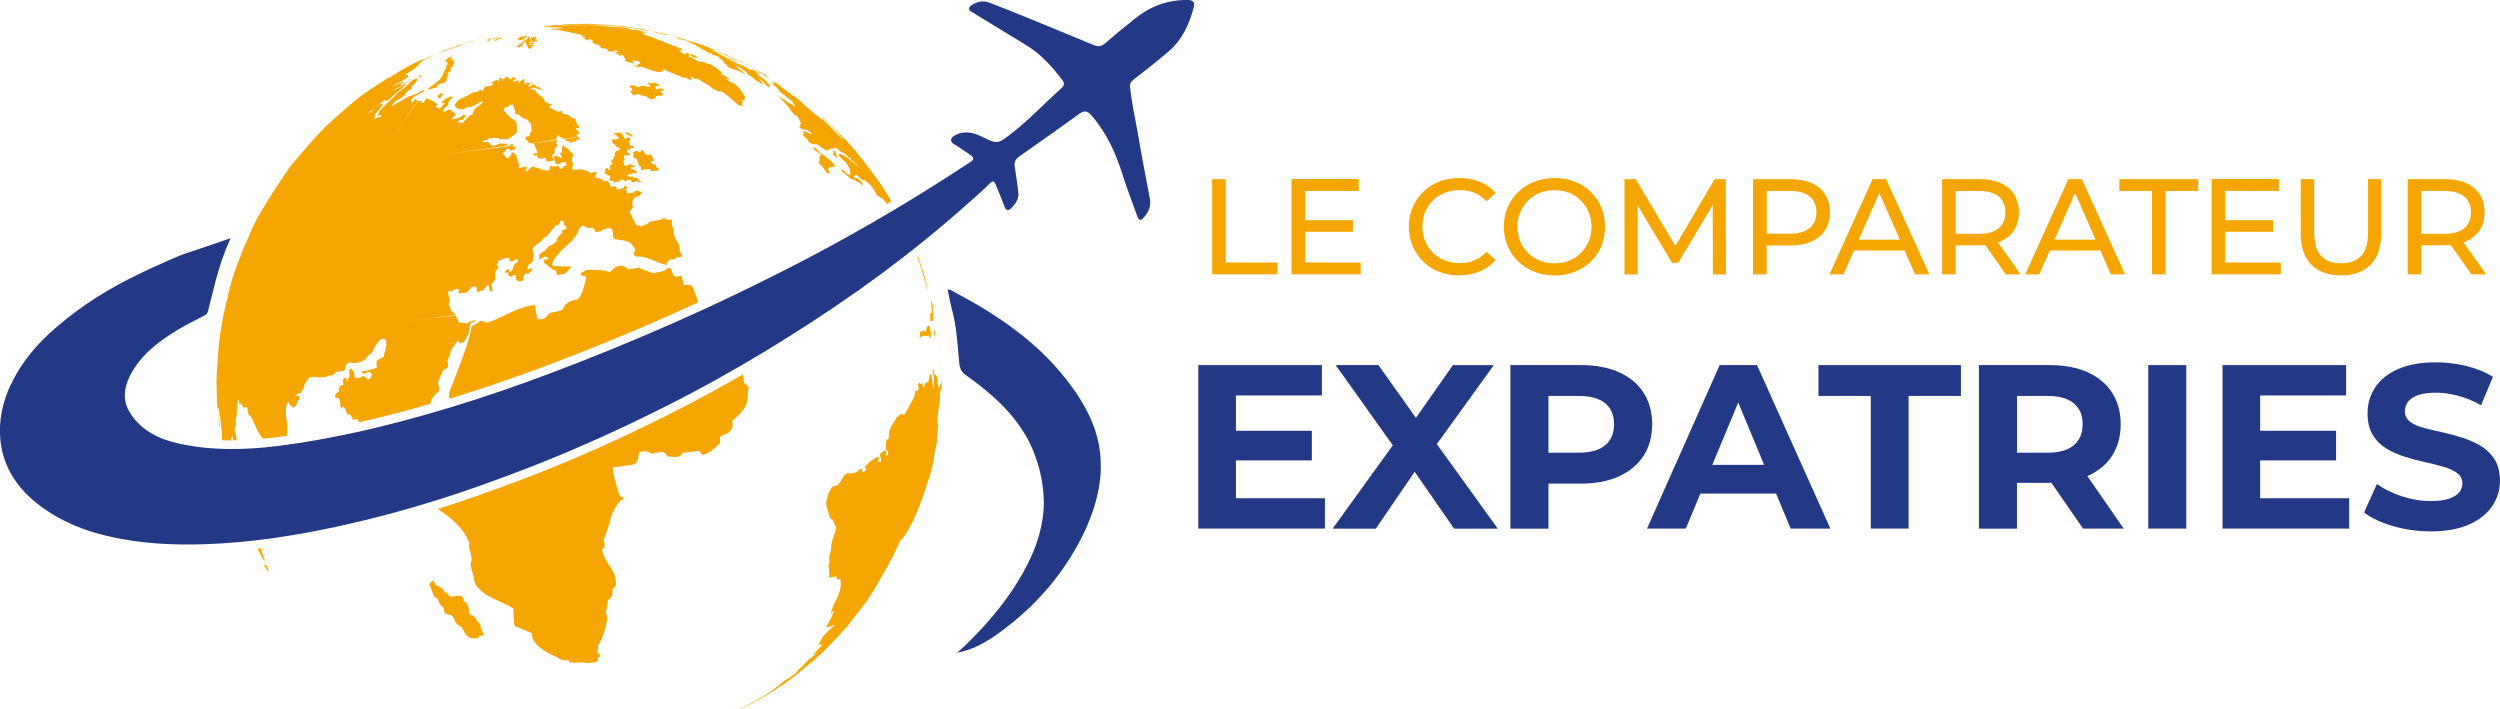 <?xml version="1.0" encoding="UTF-8"?>
<svg xmlns="http://www.w3.org/2000/svg" id="TEXTS" viewBox="0 0 509.8 144.67">
  <defs>
    <style>
      .cls-1 {
        fill: #233986;
      }

      .cls-2 {
        fill: #f6a600;
      }
    </style>
  </defs>
  <g>
    <g>
      <path class="cls-1" d="M252.03,101.6h18.15v6.19h-25.82v-33.34h25.2v6.19h-17.53v20.96ZM251.46,87.84h16.05v6.05h-16.05v-6.05Z"></path>
      <path class="cls-1" d="M271.75,107.79l14.29-19.77v5.62l-13.67-19.19h8.72l9.48,13.34-3.72.1,9.43-13.43h8.34l-13.62,18.86v-5.53l14.43,20.01h-8.91l-9.81-14.15h3.52l-9.67,14.15h-8.81Z"></path>
      <path class="cls-1" d="M308,107.79v-33.34h14.43c2.98,0,5.56.48,7.72,1.45,2.16.97,3.83,2.36,5,4.17,1.17,1.81,1.76,3.95,1.76,6.43s-.59,4.66-1.76,6.46c-1.18,1.79-2.84,3.18-5,4.17-2.16.99-4.73,1.48-7.72,1.48h-10.19l3.52-3.48v12.67h-7.76ZM315.76,95.98l-3.52-3.67h9.76c2.35,0,4.13-.51,5.33-1.52,1.21-1.02,1.81-2.44,1.81-4.29s-.6-3.26-1.81-4.26c-1.21-1-2.98-1.5-5.33-1.5h-9.76l3.52-3.67v18.91Z"></path>
      <path class="cls-1" d="M335.86,107.79l14.81-33.34h7.62l14.96,33.34h-8.1l-12.24-29.43h3.1l-12.24,29.43h-7.91ZM343.34,100.65l1.95-5.86h17.24l2,5.86h-21.2Z"></path>
      <path class="cls-1" d="M381.49,107.79v-27.05h-10.67v-6.29h29.05v6.29h-10.67v27.05h-7.72Z"></path>
      <path class="cls-1" d="M403.54,107.79v-33.34h14.43c2.98,0,5.56.48,7.72,1.45,2.16.97,3.83,2.36,5,4.17,1.17,1.81,1.76,3.95,1.76,6.43s-.59,4.66-1.76,6.46c-1.18,1.79-2.84,3.16-5,4.1-2.16.94-4.73,1.4-7.72,1.4h-10.19l3.52-3.33v12.67h-7.76ZM411.31,95.98l-3.52-3.67h9.76c2.35,0,4.13-.51,5.33-1.52,1.21-1.02,1.81-2.44,1.81-4.29s-.6-3.26-1.81-4.26c-1.21-1-2.98-1.5-5.33-1.5h-9.76l3.52-3.67v18.91ZM424.78,107.79l-8.38-12.1h8.29l8.38,12.1h-8.29Z"></path>
      <path class="cls-1" d="M438.07,107.79v-33.34h7.76v33.34h-7.76Z"></path>
      <path class="cls-1" d="M460.89,101.6h18.15v6.19h-25.82v-33.34h25.2v6.19h-17.53v20.96ZM460.32,87.84h16.05v6.05h-16.05v-6.05Z"></path>
      <path class="cls-1" d="M495.7,108.36c-2.67,0-5.23-.36-7.69-1.07-2.46-.71-4.44-1.64-5.93-2.79l2.62-5.81c1.4,1.02,3.08,1.85,5.05,2.5,1.97.65,3.95.98,5.95.98,1.52,0,2.75-.16,3.69-.48.94-.32,1.63-.74,2.07-1.26.44-.53.67-1.14.67-1.83,0-.89-.35-1.6-1.05-2.12-.7-.52-1.63-.95-2.79-1.29-1.16-.33-2.42-.65-3.79-.95s-2.74-.67-4.12-1.1c-1.38-.43-2.65-1-3.81-1.71-1.16-.71-2.08-1.65-2.76-2.81-.68-1.16-1.02-2.61-1.02-4.36,0-1.91.51-3.64,1.52-5.21,1.02-1.57,2.56-2.83,4.64-3.76,2.08-.94,4.69-1.4,7.83-1.4,2.1,0,4.17.25,6.22.76,2.05.51,3.83,1.24,5.36,2.19l-2.43,5.81c-1.49-.86-3.03-1.5-4.62-1.93-1.59-.43-3.11-.64-4.57-.64s-2.75.17-3.67.5-1.6.79-2.02,1.36c-.43.57-.64,1.21-.64,1.91,0,.89.35,1.6,1.05,2.14s1.62.96,2.76,1.26c1.14.3,2.41.6,3.81.9,1.4.3,2.78.68,4.14,1.12,1.36.44,2.62,1.01,3.76,1.69,1.14.68,2.07,1.6,2.79,2.76.71,1.16,1.07,2.6,1.07,4.31,0,1.87-.52,3.59-1.55,5.14-1.03,1.55-2.6,2.81-4.69,3.76-2.1.95-4.72,1.43-7.86,1.43Z"></path>
    </g>
    <g>
      <path class="cls-2" d="M247.18,55.95v-19.42h2.77v17.01h10.52v2.41h-13.29Z"></path>
      <path class="cls-2" d="M266.15,53.53h11.32v2.41h-14.1v-19.42h13.71v2.41h-10.93v14.6ZM265.9,44.9h9.99v2.36h-9.99v-2.36Z"></path>
      <path class="cls-2" d="M297.56,56.17c-1.48,0-2.84-.24-4.09-.74-1.25-.49-2.33-1.18-3.25-2.08-.92-.9-1.63-1.95-2.15-3.15s-.78-2.53-.78-3.97.26-2.77.78-3.97c.52-1.2,1.24-2.25,2.16-3.15.92-.9,2.01-1.59,3.26-2.08,1.25-.49,2.61-.74,4.09-.74s2.88.25,4.15.76c1.27.51,2.34,1.26,3.23,2.26l-1.8,1.75c-.74-.78-1.57-1.35-2.5-1.73-.93-.38-1.91-.57-2.97-.57s-2.1.18-3.04.55c-.93.37-1.74.89-2.43,1.55-.68.67-1.22,1.46-1.6,2.37-.38.92-.57,1.91-.57,2.98s.19,2.07.57,2.98c.38.92.91,1.71,1.6,2.37.68.67,1.49,1.18,2.43,1.55.93.37,1.95.55,3.04.55s2.04-.19,2.97-.57c.92-.38,1.76-.97,2.5-1.76l1.8,1.75c-.89,1-1.97,1.76-3.23,2.28-1.27.52-2.66.78-4.18.78Z"></path>
      <path class="cls-2" d="M317.01,56.17c-1.48,0-2.85-.25-4.12-.75s-2.36-1.2-3.29-2.09c-.93-.9-1.65-1.95-2.16-3.15-.52-1.2-.78-2.51-.78-3.94s.26-2.74.78-3.94,1.24-2.25,2.16-3.15c.92-.9,2.02-1.6,3.27-2.09,1.26-.5,2.64-.75,4.13-.75s2.85.25,4.11.74,2.35,1.18,3.27,2.08c.92.9,1.64,1.95,2.15,3.16.51,1.21.76,2.53.76,3.95s-.25,2.76-.76,3.97-1.23,2.25-2.15,3.15c-.93.9-2.02,1.59-3.27,2.08-1.26.49-2.63.74-4.11.74ZM316.98,53.7c1.09,0,2.09-.18,3.01-.55.92-.37,1.71-.89,2.39-1.57s1.2-1.47,1.58-2.37c.38-.91.57-1.9.57-2.97s-.19-2.06-.57-2.96-.91-1.69-1.58-2.37-1.47-1.21-2.39-1.58c-.92-.37-1.92-.55-3.01-.55s-2.07.18-2.98.55-1.72.9-2.4,1.58c-.68.68-1.22,1.47-1.6,2.37s-.57,1.88-.57,2.96.19,2.06.57,2.97c.38.91.91,1.7,1.6,2.37.68.68,1.48,1.2,2.4,1.57.92.37,1.91.55,2.98.55Z"></path>
      <path class="cls-2" d="M331.27,55.95v-19.42h2.28l8.71,14.68h-1.22l8.6-14.68h2.28l.03,19.42h-2.66l-.03-15.23h.64l-7.66,12.87h-1.28l-7.71-12.87h.69v15.23h-2.66Z"></path>
      <path class="cls-2" d="M357.49,55.95v-19.42h7.57c1.7,0,3.15.27,4.36.8,1.2.54,2.13,1.31,2.77,2.33s.97,2.23.97,3.63-.32,2.61-.97,3.62c-.65,1.01-1.57,1.79-2.77,2.33-1.2.55-2.65.82-4.36.82h-6.05l1.25-1.3v7.19h-2.77ZM360.27,49.04l-1.25-1.39h5.97c1.78,0,3.12-.38,4.04-1.14.92-.76,1.37-1.83,1.37-3.22s-.46-2.46-1.37-3.22c-.92-.76-2.26-1.14-4.04-1.14h-5.97l1.25-1.39v11.49Z"></path>
      <path class="cls-2" d="M373.06,55.95l8.8-19.42h2.75l8.82,19.42h-2.91l-7.85-17.87h1.11l-7.85,17.87h-2.86ZM376.8,51.09l.75-2.22h10.93l.8,2.22h-12.48Z"></path>
      <path class="cls-2" d="M396.03,55.95v-19.42h7.57c1.7,0,3.15.27,4.36.8,1.2.54,2.13,1.31,2.77,2.33s.97,2.23.97,3.63-.32,2.61-.97,3.62c-.65,1.01-1.57,1.78-2.77,2.32-1.2.54-2.65.8-4.36.8h-6.05l1.25-1.28v7.19h-2.77ZM398.81,49.04l-1.25-1.36h5.97c1.78,0,3.12-.38,4.04-1.15.92-.77,1.37-1.84,1.37-3.23s-.46-2.46-1.37-3.22c-.92-.76-2.26-1.14-4.04-1.14h-5.97l1.25-1.39v11.49ZM409.02,55.95l-4.94-7.05h2.97l5,7.05h-3.02Z"></path>
      <path class="cls-2" d="M412.98,55.95l8.8-19.42h2.75l8.82,19.42h-2.91l-7.85-17.87h1.11l-7.85,17.87h-2.86ZM416.73,51.09l.75-2.22h10.93l.8,2.22h-12.48Z"></path>
      <path class="cls-2" d="M438.84,55.95v-17.01h-6.66v-2.41h16.07v2.41h-6.66v17.01h-2.75Z"></path>
      <path class="cls-2" d="M453.77,53.53h11.32v2.41h-14.1v-19.42h13.71v2.41h-10.93v14.6ZM453.52,44.9h9.99v2.36h-9.99v-2.36Z"></path>
      <path class="cls-2" d="M477.36,56.17c-2.55,0-4.56-.73-6.02-2.19s-2.19-3.6-2.19-6.41v-11.04h2.77v10.93c0,2.16.48,3.75,1.43,4.74.95,1,2.3,1.5,4.04,1.5s3.11-.5,4.07-1.5c.95-1,1.43-2.58,1.43-4.74v-10.93h2.69v11.04c0,2.81-.73,4.95-2.18,6.41s-3.46,2.19-6.04,2.19Z"></path>
      <path class="cls-2" d="M490.98,55.95v-19.42h7.57c1.7,0,3.15.27,4.36.8,1.2.54,2.13,1.31,2.77,2.33s.97,2.23.97,3.63-.32,2.61-.97,3.62c-.65,1.01-1.57,1.78-2.77,2.32-1.2.54-2.65.8-4.36.8h-6.05l1.25-1.28v7.19h-2.77ZM493.75,49.04l-1.25-1.36h5.97c1.78,0,3.12-.38,4.04-1.15.92-.77,1.37-1.84,1.37-3.23s-.46-2.46-1.37-3.22c-.92-.76-2.26-1.14-4.04-1.14h-5.97l1.25-1.39v11.49ZM503.96,55.95l-4.94-7.05h2.97l5,7.05h-3.02Z"></path>
    </g>
  </g>
  <g id="Logo">
    <path class="cls-1" d="M2.22,78.42c3-6.37,7.97-10.98,13.5-15.06,5.23-3.86,10.97-6.86,16.9-9.47,1.35-.6,2.7-1.24,4.08-1.79h0s.06-.02.06-.02c.75-.3,1.52-.57,2.3-.79l7.98-2.72s-1.7,3.45-3.03,8.58c-.54,2.12-1.08,4.24-1.61,6.36-.15.61-.64.78-1.1,1.03-1.68.89-3.41,1.71-5.03,2.7-3.98,2.42-7.67,5.18-9.81,9.49-1.28,2.58-1.47,5.2.24,7.74,2.36,3.52,5.99,5.16,9.86,6,6.59,1.44,13.31,1.31,19.97.49,5.17-.64,10.31-1.57,15.41-2.66,6.87-1.48,13.65-3.32,20.36-5.36,6.61-2.01,13.14-4.27,19.61-6.7,8.7-3.26,17.28-6.78,25.78-10.53,7.62-3.36,15.12-6.97,22.55-10.74,5.94-3.01,11.78-6.19,17.55-9.51,6.86-3.93,13.56-8.11,20.15-12.47.86-.57.55-.97-.02-1.37-.89-.64-1.84-1.2-2.73-1.83-.52-.37-1.41-.63-1.22-1.37.17-.68,1.01-.95,1.67-1.22.26-.11.56-.11.85-.15,2.04-.29,3.68.87,5.4,1.6,1.06.45,1.85.41,2.78-.24,4.34-3.05,7.92-6.97,11.84-10.49.52-.47.6-.99.1-1.63-2.13-2.77-4.42-5.35-7.47-7.17-3.59-2.15-7.15-4.35-10.72-6.53-.36-.22-.86-.39-.78-.92.07-.46.52-.63.9-.85,1.11-.64,2.24-.68,3.42-.2,1.28.52,2.58.98,3.86,1.5,5.76,2.35,11.52,4.7,17.27,7.09.93.39,1.58.22,2.32-.43,1.98-1.72,4.01-3.37,6.06-5.01C234.63,1.24,238.23-.08,242.3,0c1.03.02,1.38.51,1.13,1.47-.9,3.48-2.36,6.67-5.16,9.05-2.32,1.97-4.7,3.87-7.12,5.72-.58.45-.77.83-.7,1.52.32,3.34,1.1,6.61,1.66,9.91.72,4.29,1.56,8.57,2.37,12.85.29,1.5-.23,2.69-1.21,3.79-.67.75-1.03.7-1.36-.24-.97-2.74-2.05-5.45-2.92-8.22-1.41-4.49-3.26-8.71-6.42-12.31-.9-1.02-1.51-1.02-2.5-.31-4.05,2.92-8.11,5.81-12.2,8.66-.83.58-1.09,1.21-.93,2.17.28,1.7.48,3.41.72,5.12.18,1.33-.51,2.3-1.35,3.18-.54.56-1.09.78-1.47-.24-.55-1.47-1.15-2.92-1.76-4.37-.25-.59-.47-1.14-1.26-.33-1.36,1.39-2.85,2.66-4.31,3.96-7.39,6.6-15.16,12.71-23.27,18.4-5.85,4.1-11.84,7.98-17.94,11.69-6.55,3.97-13.23,7.71-20.07,11.15-9.39,4.74-18.95,9.1-28.78,12.88-6.1,2.35-12.23,4.57-18.46,6.52-6.47,2.02-13.01,3.78-19.65,5.23-9.14,1.99-18.33,3.44-27.7,3.73-6.37.2-12.66-.11-18.91-1.48-5.28-1.16-10.19-3.08-14.52-6.33-4.53-3.4-7.59-7.78-8.14-13.53-.37-3.9.45-7.65,2.13-11.22Z"></path>
    <g>
      <path class="cls-2" d="M133.21,6.44l.33.1.38.11.94.22h0c.45.08.88.27,1.36.26l-.46-.12.42.09.24.05v-.02s.02,0,.02,0c-.02-.01-.07-.03-.65-.18l-1.75-.38-.41-.07-.43-.07Z"></path>
      <polygon class="cls-2" points="131.9 6.12 131.85 6.11 131.81 6.1 131.76 6.09 131.9 6.12"></polygon>
      <path class="cls-2" d="M187.55,68.58c.05.06.05.18.16.19l.15-.04c.06-.02.28-.16.33-.27.05-.1.07-.1.14-.03.04.03.28.17.52.08q.1-.04.15.02l.07.05.05-.08c.02-.07.03-.09.12-.11,0,0,.14.02.21.2q.14.39.22.34l.11-.03s.05-.13.06-.94c-.07-.5-.16-1-.24-1.51q-.15-.08-.2-.07c-.09.04-.09.18-.21.19h-.14s-.02,0-.02,0c-.04.04-.05.07-.05.23-.01.21-.02.23-.08.29-.05.07-.06.1-.07.29,0,.11-.02.2-.06.21l-.22.04c-.12-.08-.08-.26-.19-.34l-.07.02c-.11.07-.08.21-.16.3l-.14.03q-.15.02-.48-.12c.03.24.12.47.11.72,0,.11-.09.19-.11.29l.03.03Z"></path>
      <path class="cls-2" d="M192.01,77.42v.13s0,.17,0,.17v.18s0-.34,0-.34v-.18s-.03-1.01-.03-1.01v-.08s0,0,0-.01c-.01-.18-.02-.37-.04-.56l.03.64v1.22s-.03.58-.03.58l-.11.19-.08.11c-.05.03-.11.05-.17.08l-.07.78v.14c-.06-.27-.13-.53-.25-.8-.04-.7-.04-1.17-.06-1.65-.16-.14-.31-.38-.38-.57-.17-.21-.26-.19-.35-.16q-.02-.66-.18-.99c-.07-.02-.11,0-.15,0v.26c.17.55.5,1.58.24,3.9-.2-.74-.46-3.31-.46-3.33-.15.12-.29.35-.33.54-.21.48-.2.73-.19.98-.06.08-.14.19-.21.27-.14.07-.26.1-.38.13q-.26.3-.36.94c-.09-.06-.2-.13-.28-.19-.03-.21-.07-.48-.09-.69-.09.05-.21.11-.3.16-.06.09-.08.1-.09.1l-.2-.39c-.13.15-.27.37-.36.54.06.09.13.21.19.31q0,.71-.23.97c-.08-.06-.19-.14-.27-.2-.1-.02-.13-.02-.17,0q.02.6-.1,1.02c-.21.31-.21.4-.21.48-.34.71-1.89,3.45-1.9,3.45-.07.02-.14.03-.2.04-.19-.05-.45-.11-.65-.14-.06.07-.14.17-.19.25-.12.15-.34.32-.53.38-.51,1.01-1.3,1.86-1.54,3.01-.07.58-.11,1.02-.14,1.46-.1.02-.23.05-.32.08-.19.44-.19.46-.23,2.05.16.13.35.33.47.49,0,.3-.03.46-.05.62-.1.03-.22.07-.32.1q-.16-.31-.07-1.01c-.2-.02-.24-.01-.28,0l-.14.02q-.8.59-.9.94c.04.06.1.13.14.19.08.18.15.44.18.64-.02.19-.04.34-.06.5-.18.03-.36.07-.54.1.04-.37.09-.75.13-1.12q-.45.02-.86.42c-.16.11-.2.12-.25.13-.27.1-.54.19-1.78,1.59.09.06.2.14.28.2.04.43,0,.58-.8.86,0-.21.03-.49.05-.69-.65,0-.7.07-1.11.61-.56.19-.87.24-1.18.29-1.7-.55-1.77,1.8-2.86,2.47-.26.04-.52.08-.79.13-.86.61-1.34,2.82-1.39,3.07q-.08.6.08,1.2c.19.7.65,2.06.65,2.06.04.1.1.23.14.32.1.02.23.05.32.07q.77,1.66.8,1.66c-.09.45-.2.89-.32,1.33-.13.37-.18.53-.22.69-.04.1-.09.24-.13.34-.12.32-.14.43-.17.53-.09.31-.18.72-.17,1.4-.02.27-.04.34-.06.41-.12.59-.37,1.14-.41,1.75l.13.12c0,.58-.02.63-.27,1.43.07.07.16.17.22.25q-.05.33-.04,1.31l.1.03c-.01.21-.07.48-.13.68.51-.09,1.02-.18,1.51-.26.02.2.08.47.17.65.23-.03.42-.07.61-.1.7,2.71-1.48,4.64-1.9,7.04.27-.22.41-.53.62-.79.01.23.02.63-1.47,3.41q.3.35,1.39-.31c.12-.02.21-.04.3-.06-.39.46-.89.8-1.32,1.21-.29.35-.38.47-.47.58-.13.06-.15.07-.18.07-.14.18-.29.35-.44.53l-.2.31c-.29.47-.5.99-.86,1.43.31-.08.41-.1.5-.12.12.11.15.1.19.09.11,0,.19,0,.28-.02-.12.13-.24.25-.37.38q-.74.71-.96.99c-.25.25-.3.31-.36.36-.08.07-.18.16-.26.23.02.07.12.05.22.03.09-.07.2-.16.29-.23.29-.18.32-.19.34-.2-.17.17-.33.33-.5.49q-.8.73-1.03.89c.11-.2.1-.2.1-.19h0s0,0,0,0h0c-.27.22-.33.27-.38.32-.49.48-.92,1.01-1.4,1.5-.37.31-.7.59-1.03.86.08-.02.15-.04.22-.05-.13.15-.32.33-.46.47-.12.09-.17.14-.24.18-.47.36-.97.68-1.46,1.03-.09.04-.21.1-.3.14-.12.09-.25.19-.37.28-.09.08-1.3,1.12-2.3,1.78-.23.17-.18.15-.13.15-.09.06-.2.13-.28.19-.38.25-.6.38-.81.52-.28.17-.34.21-.41.25q-.27.17-1.47.87c-.2.11-.27.16-.33.19-.62.35-1.8.99-1.82,1-.27.12-.42.21-.57.29q-.26.1-1.19.59l.17-.03c.26-.12.28-.12.28-.12q.59-.26.93-.43c.07-.04.14-.07.21-.11.1-.04,1.69-.85,3.06-1.65l.15-.09q.2-.11.88-.52l.06-.02.23-.13.17-.12c.5-.3,1.18-.72,1.79-1.13.12-.08.16-.11.19-.13.28-.19.57-.37.84-.56.21-.14.24-.16.28-.19.92-.67,1.88-1.3,2.78-2.02.28-.23.46-.37.64-.52-.25.18-.5.36-.75.53.44-.34.88-.68,1.33-1.01.23-.17.41-.32.59-.47l.06-.07c-.08.07-.19.16-.27.22-.15.13-.21.18-.27.22-.19.14-.43.32-.62.46q1.56-1.26,1.87-1.55c.38-.34.7-.61,1.01-.88.07-.07.16-.16.23-.23.32-.29.49-.45.66-.61l.1-.03-1.56,1.4.07-.02c.82-.63,1.52-1.39,2.29-2.08q.67-.6,4.42-4.65c.07-.08.16-.19.24-.28.3-.34.4-.46.5-.58,1.12-1.56,2.37-3.02,3.52-4.56.07-.09.1-.13.12-.17.43-.64,1.81-2.83,1.82-2.85.43-.66.78-1.37,1.16-2.05.08-.14.12-.21.16-.28.04-.06.08-.13.12-.2.34-.5.39-.6.56-.96.04-.07.08-.14.11-.21l.07-.11c.05-.09.12-.21.16-.3.19-.3.24-.38.28-.47l.02-.06q.16-.28.46-.9c.05-.1.07-.14.09-.17.06-.1.13-.22.18-.32.15-.26.18-.33.22-.41l.04-.1c.1-.19.22-.44.31-.63.42-.85.76-1.59,1.1-2.34,2.04-1.9,3.9-7.02,4.71-9.21.11-.33.16-.5.21-.67.47-1.54,1.09-3.05,1.46-4.62.07-.28.09-.36.11-.44.47-1.8.47-2.68.48-2.69.05-.26.07-.41.1-.57q.15-.37.43-2.05c.02-.27,0-.26-.03-.24q.13-.86.17-1.89-.02-.42.09-1.25c-.46-2.22.67-4.44.34-6.66l.02-.4.15-.2.04.61-.03.99.07-.48.11-.99v.07q.03-.16.05-1.45v-.39s0,.06,0,.06v-.29Z"></path>
      <path class="cls-2" d="M121.99,4.97l.18.02c.22.02.44.02.65.03h-.15s-.68-.05-.68-.05Z"></path>
      <path class="cls-2" d="M123.07,5c-.25-.01-.49-.03-.73-.04h-.02s.81.05.81.05h-.06Z"></path>
      <polygon class="cls-2" points="124.37 5.1 124.21 5.09 124.47 5.11 124.37 5.1"></polygon>
      <path class="cls-2" d="M135.59,6.91c.09.02.14.03.21.05l.08.02c-.1-.02-.2-.05-.28-.07Z"></path>
      <path class="cls-2" d="M131.59,6.06h.05s.13.03.13.03l-.17-.03.21.04h.05s-.43-.07-.43-.07l-.18-.03h-.02s-.01,0-.01,0h-.01c.06.01.13.03.19.04h0s-.37-.07-.37-.07l-.69-.12h-.04s0,0,0,0l.51.08.79.14ZM131.44,6.03l.12.02-.15-.03h.02Z"></path>
      <polygon class="cls-2" points="134.06 6.58 134.18 6.6 133.86 6.52 133.9 6.52 132.98 6.33 132.09 6.15 131.9 6.12 134.05 6.58 134.06 6.58"></polygon>
      <path class="cls-2" d="M69.82,78.53c-.18,0-.51.1-.7.64-.09.24.04.49-.05.73l-.31.25c-.11.07-.26.04-.33.17-.06.15-.08.4-.08.7l.05.03c.19.09.29.13.39.12.28-.04.3,0,.34.08.33.64.19,1.39.42,2.05.17-.05.18-.23.27-.34h.09c.25-.02.6.47.61.82v.06c.05.08.1.16.14.24.04.14.1.32.15.46.06,0,.12.01.19,0,.06,0,.13-.01.21-.02q.15-.06.19-.04c-.26-2.23-.45-4.44-.6-6.66q-.13-.16-.14-.76c-.12.01-.24.03-.37.04l-.37.29c-.18.36.44,1.11-.09,1.13Z"></path>
      <polygon class="cls-2" points="127.11 5.39 127.4 5.43 127.59 5.45 127.82 5.48 127.75 5.46 127.6 5.44 127.13 5.38 127.09 5.38 127.36 5.42 127.11 5.39"></polygon>
      <path class="cls-2" d="M192.01,77.37c0-.19,0-.37,0-.53,0,.05,0,.09,0,.14v.39s0,.05,0,.05v-.05Z"></path>
      <path class="cls-2" d="M124.93,5.18h-.08s.46.03.46.03l.21.02-.12-.02c.18,0,.36.03.54.05-.1-.01-.24-.03-.34-.04l.48.05-.28-.03-.34-.03h-.06s.05,0,.05,0l.72.07.18.02.47.05c-.1,0-.2-.02-.3-.03h-.04c.12.01.24.02.35.04h.02s.23.03.23.03l-.17-.03.15.02h-.05s.15,0,.15,0l-.42-.05-.86-.1-.57-.06-.34-.03h.03c-.3-.02-.6-.05-.91-.07h.03s.07,0,.07,0h-.09s-.54-.05-.54-.05c-.14,0-.28-.02-.41-.03h-.04s-.8-.05-.8-.05l-.33-.02-.79-.03h-.11s.09,0,.09,0c-.41-.02-.83-.03-1.24-.04h.02c-.2,0-.4,0-.61,0h-.02c-.18,0-.35,0-.53,0,.47.01.94.02,1.4.03.97.03,2.09.09,2.1.09-.12,0-.25-.01-.37-.02.12,0,.29.02.41.02.17.01.33.02.5.03l.62.04c.21.02.41.04.62.06.06,0,.12,0,.18.01h.15s.51.05.51.05ZM121.96,4.95h.28s.44.04.44.04h-.03c-.23-.02-.46-.03-.69-.04ZM122.91,5h.17s.28.03.28.03l-.45-.03Z"></path>
      <path class="cls-2" d="M191.94,75.48c.01.21.02.42.03.62,0-.21-.02-.41-.03-.62Z"></path>
      <path class="cls-2" d="M191.91,74.91c.01.2.03.39.04.56-.02-.37-.04-.74-.07-1.13,0-.07,0-.14-.01-.21l-.04-.5c0-.12-.02-.23-.03-.35,0,.05,0,.1,0,.15l-.03-.43c.06.93.12,1.84.17,2.69v-.31c-.02-.16-.03-.32-.04-.47Z"></path>
      <path class="cls-2" d="M190.36,63.22c.08-.09-.35-1.77-.35-1.79v.05s-.04.04-.04.04v.14c-.03-.07-.03-.16-.07-.23h-.02s-.01.02-.01.02l-.05-.03c-.02.05-.01.1.04.31q.04.2.06.51.11,1.54.09,1.59h-.06s-.13.05-.13.05l-.08.03c-.08.14-.02,1.34,0,1.65.21-.06.38-.12.53-.18.09-.09,0-.75,0-.82-.03-.25-.03-.29-.01-.32l.04.02s.02-.41,0-.54c-.08-.43-.16-.96-.11-1.09.11.18.12.39.18.58Z"></path>
      <path class="cls-2" d="M190.74,67.96h0q.02-.05-.04-.68s-.1.04-.16.07v.03c-.03.09-.01.18-.03.27l-.04.12s.03.39.08.58q.11.42.13.44l.05-.04c0-.16-.05-.31-.05-.47,0-.06.02-.33.03-.34l.03.03Z"></path>
      <path class="cls-2" d="M191.99,76.35c0-.08,0-.18-.01-.26,0,.05,0,.11,0,.16,0,.03,0,.07,0,.1Z"></path>
      <path class="cls-2" d="M126.09,5.28l.4.04h.01c-.07,0-.15-.02-.22-.02l-.19-.02Z"></path>
      <path class="cls-2" d="M136.08,7.02l-.21-.05s.1.02.15.04h.06Z"></path>
      <path class="cls-2" d="M187.59,53.86l.41,1.37.47,1.54.28,1.02.27.82.17.52v-.2s-.22-.78-.22-.78l-.06-.38-.2-.72-.12-.5-.2-.66-.17-.6c-.11-.33-.22-.66-.34-.99l-.29-.89-.24-.72.05.1.17.46v-.02s-.23-.62-.23-.62c-.04-.09-.08-.2-.12-.29-.05.04-.1.07-.14.11.19.51.37.97.53,1.43Z"></path>
      <path class="cls-2" d="M178.64,36.18c-1.19-1.68-1.75-2.47-2.78-3.7.91,1.13,1.74,2.24,2.52,3.34.06.08.12.17.18.26.03.04.05.07.08.11Z"></path>
      <path class="cls-2" d="M158.03,16.76l.05.09c.23.15.46.31.69.46.12.09.26.17.39.26l.22.12.07-.03-.97-.67-.45-.24Z"></path>
      <path class="cls-2" d="M158.59,18.06l.38.41-.16.09.69.52c.45.33.88.66,1.31.99l1.01.75-.37-.1.28.36.5.46-.18.09-.73-.45-.57-.2c-.29-.23-.58-.46-.86-.69l-1.25-.73.66.63,1.31,1.44.65.85.57.78.4.3.24.05.37.45.24.54.26.54-.16.32.02.39-.29.11.63.37.74.15.68.21.56.49-.03.21-.55-.29-.76-.35c-.15.03-.31.06-.47.09l.31.44-.35.21.67.72.44.32.09.38.49.32.56.2h.73s1.01.74,1.01.74l.85.51.38-.03.28-.27.81-.13c.13-.03.26-.06.39-.09l.46.21.73.7h.3s.7.52.7.52l.61.62c.12-.03.24-.06.35-.09l-.05.35.4.34.75.71.64.68-.84-.68-1.4-1.21-1.05-.68-.7-.27-.32.18.75.96.75.54.76,1.26.2.79-.02.5-.46.04-.98-.95-.56-.16.52.66.7.52.85.77.48.12.64.36.47.18.36.26.53.45.02-.29q-.42-.7-1.11-1.26c-.16.02-.31.05-.47.09-.12-.1-.26-.23-.37-.34.12-.2.47-.31.71-.37l.7.69.65.47.26-.12.44.52c.07-.02.14-.03.21-.05l.81.9.79,1.26.32.63.31.04.5.45c.1-.03.19-.05.28-.08l.82,1.25c.32-.19.63-.37.95-.56-1.14-2.04-1.66-2.79-3.12-4.88,0-.01-.02-.02-.03-.04.01.01.02.02.03.04l-.06-.08s-.03-.05-.05-.07c-4.49-5.88-4.51-5.91-7.14-8.63-1.31-1.26-3.02-2.98-4.39-4.19l.32.3.32.29.03.07.12.2.88.81,1.02.99c.24.24.48.47.72.71l.78.88.9,1.02-.21-.08-.71-.67-.56-.54-.64-.69c-.39-.39-.79-.78-1.19-1.16l-.89-.92-.24-.07-.71-.52-.87-.68c-.39-.34-.78-.68-1.18-1.01l-1.02-.88-.5-.52-.32-.32-.5-.34-.85-.65-.07.03-.86-.68-.66-.49-1.04-.7-.74-.54-.59-.34-.14.05.24.22-.1.08-.47-.24.64.62.64.57Z"></path>
      <polygon class="cls-2" points="155.02 14.65 154.77 14.51 154.01 14.09 155.38 14.86 155.02 14.65"></polygon>
      <path class="cls-2" d="M123.1,5.04c-.09,0-.18-.02-.27-.02l.27.02Z"></path>
      <path class="cls-2" d="M136.98,64.1c1.76-.78,3.54-1.58,5.34-2.41-.03-.15-.07-.3-.1-.45-.27-1.03-.72-1.99-1.08-2.98-.65-.27-1.18-.2-1.72-.12-.14-.64-.29-1.28-.45-1.9-1.09.26-1.22.18-1.67-.05,0-.01-.28-1.09-.69-1.6-.17.04-.39.09-.55.13-.66.87-1.74.61-2.59.95-.16.03-.23.04-.3.05q-2.72-.97-2.82-1.12c-.72.1-1.46.21-2.19.31-1.73-1.56-3.02-.2-3.8.6q-1.53-.65-4.68-.47c-.42.17-.79.45-1.22.61-.02.13-.05.31-.08.45q.92.22,1.17.41-.92,4.49-2.08,4.62s-2.39.32-2.62,1.91c-.88.48-1.64.58-2.4.68-.74.21-.95,1.1-1.69,1.32-.36.04-.5.06-.65.07-.13,0-.31,0-.44-.01q-.23-.27-.58-2.89c-3.53.28-6.34,2.48-9.57,3.55-.07,0-.15.02-.23.03-.26-.09-.61-.22-.87-.32-.4,0-.47,0-.55.01-.5.52-1.25.67-1.76,1.19.15,1.83-4.33,12.88-4.38,12.98-.11.25-.16.62-.17.9.05.42.07.62.09.76.05-.01.09-.03.13-.04,6.22-1.9,12.6-4.08,19.51-6.66,8.38-3.14,17.02-6.67,25.68-10.49Z"></path>
      <path class="cls-2" d="M169.44,32.82c-.72-.64-1.57-1.12-2.3-1.74-.31-.27-.49-.65-.81-.9-.13-.11-.4-.16-.4-.16l-.1.05c.06.19.13.39.52.72.09.08.24.07.33.14q.17.13.72.69c-.02.07,0,.15-.04.22-.39.05-.33.24-.27.4,0,0,.18.75-.14.74h-.06c.06.12.14.28.2.39l.11.1q.51.43.83.95c.53.87.68.93.76.95.12.04.13.05.2.11.06-.15.11-.28-.03-.87-.07-.33-.06-.38.06-.43.46-.09.91-.18,1.33-.26q-.58-.82-.91-1.12Z"></path>
      <path class="cls-2" d="M157.99,16.6c.23.14.72.44.79.45-.03-.08-.61-.41-1.23-.74l.39.26.05.03Z"></path>
      <path class="cls-2" d="M169.92,31.33c-.11.02-.03.15-.04.23l.03.02c.69.61.77.63.78.51l-.21-.71c-.05-.12-.14-.22-.19-.34-.02-.07,0-.15-.01-.21-.08-.05-.2-.11-.29-.15h-.11s-.03.05.06.22c.07.14.1.27.09.37t-.12.06Z"></path>
      <polygon class="cls-2" points="137.92 7.64 137.87 7.67 137.88 7.74 138.73 8.03 139.14 8.11 139.76 8.27 139.74 8.19 138.96 7.94 137.92 7.64"></polygon>
      <path class="cls-2" d="M129.23,5.68h0c.25.03.5.07.75.11l-.29-.05-.59-.09h-.03s-.03,0-.03,0l-.19-.03-.16-.02c-.13-.02-.25-.04-.38-.05h-.05s-.05,0-.05,0l.51.07c.16.03.32.05.48.07Z"></path>
      <path class="cls-2" d="M148.4,11.76l.76.39.79.35.3.08-.03-.08-.66-.35q-.94-.41-1.17-.39Z"></path>
      <path class="cls-2" d="M124.12,5.08l-.54-.04c.12.01.25.02.37.03h.17Z"></path>
      <polygon class="cls-2" points="153.94 14.05 154.01 14.09 153.82 13.98 153.94 14.05"></polygon>
      <path class="cls-2" d="M149.72,11.9l.79.37-.33-.17-1.26-.59-.75-.33-.95-.41c.38.17.8.36,1.22.55l.25.11,1.03.47Z"></path>
      <path class="cls-2" d="M138.64,7.73l.97.28.92.29,1.37.45,1.03.37-.12-.03-1.18-.42-.63-.2-.98-.32-.92-.28-.47-.13h-.06s-.7-.18-.7-.18l-.03.02.92.27,1.01.32.77.23.79.26h-.09s-.63-.2-.63-.2l.14.07-.16-.02-.53-.16-.1.04.37.18.61.21v.04s.49.18.49.18l.81.34-.45-.08.22.15.58.17.07.05-.05.05.47.19-.19.02.29.2.65.23.13.15.53.3.21.02.4.16.12.19.5.17.14-.03c.3.14.61.27.91.42l-.04.05c-.07.02-.14.03-.22.05l.47.26.53.29-.15.03.21.25-.03.08.46.39c.13.07.27.15.4.22-.11.03-.24.05-.35.08l.73.42.57.27c.07-.02.12-.03.18-.04l.48.25.67.18,1.15.63.06-.13-.78-.6-1.1-.95.5.2.55.23,1.32,1,.17.34,1.18.77.27.37.91.48c.28.19.57.39.86.59l-.29-.41-.52-.71-.31-.4.52.39.4.38.84.9.59.39-.19-.35.28-.11-.76-.7c.06-.02.12-.03.17-.05l-.62-.51-.55-.38-.94-.72-.2-.26-.08-.11.31.13.48.26h.15s-.1-.17-.1-.17c-.27-.16-.55-.31-.82-.47l-.86-.4-.08.03.13.15-.38-.06-.88-.53-1.09-.5-1.13-.47-.93-.47-.71-.41-.22-.18-.77-.38-.25-.17-.61-.3-.1-.09-.85-.38-.04-.07-.89-.4.2.05.78.35.28.07h.1s-.47-.22-.47-.22l-.08-.06.44.17.03-.03.65.3.41.2.81.37.82.36.2.05,1.07.52.62.32.6.28.72.32.7.35.02-.02.47.25.42.22-.15-.1c.19.1.39.21.58.31l.2.13.76.46.07.09.96.58.16.15.77.46.05-.03-.27-.2-.08-.08-.03-.06.71.42.17.09c-.25-.17-.44-.28-.62-.4l-.07-.05-.62-.37-.3-.16c-.45-.27-.92-.53-1.39-.79l-1.15-.62-.12-.06c-1.36-.67-2.95-1.47-4.4-2.15l-1.23-.53-.55-.24-.77-.32-.28-.1-.49-.22-.57-.23.22.08-.03-.02-.58-.22-.41-.15-.18-.07.19.08-.74-.27-.07-.03-.13-.04-2.35-.79-1.35-.41-1.12-.32-.15-.03v.02s.81.21.81.21Z"></path>
      <path class="cls-2" d="M153.17,13.63l-.78-.41-.64-.34v.02s.59.31.59.31l.51.26c.11.05.22.11.33.16h0Z"></path>
      <path class="cls-2" d="M153.32,13.71s-.1-.05-.15-.07l.3.15-.15-.08Z"></path>
      <path class="cls-2" d="M99.48,8.17c-.08.03-.16.03-.22.08l-.03.02c.07,0,.14-.02.2-.03h.05s.04-.02.04-.02l-.08.05h.01c.13-.02.23-.08.35-.12q.13-.06.27-.15h0c.1-.07.21-.1.32-.15l-.16.05q.11-.07.26-.14t.08-.05l-.08.02-.13.05c-.22.09-.45.18-.67.27-.08.03-.15.06-.23.09Z"></path>
      <path class="cls-2" d="M87.14,18.25q.09-.03.12-.01c.07,0,.12,0,.17,0,.34-.02.64-.2.97-.26.17-.02.34-.04.52-.06l.15-.13.06-.07.08-.28c.17-.14.31-.26.85-.54q-.13.16-.13.25.22-.18.31-.27c.1-.06.13-.03.16,0l-.08.14c.08-.02.19-.04.28-.06.16-.22.37-.4.51-.64l-.04-.05q.13-.18.15-.23s-.02-.01-.27.02q.2-.28.18-.31c.09-.15.31-.17.35-.37.01-.11-.06-.1-.28-.07.12-.13.25-.26.38-.39-.14-.04-.28.04-.41,0l.16-.12.06-.06q.2-.21.3-.21c.07.25.36-.18.36-.19.07-.13,0-.2-.02-.22-.11-.07-.23.02-.35,0,.09-.08.17-.15.26-.23l.12-.11c.2-.17.31-.41.53-.55-.06-.05-.28.02-.38.04q.45-.38.45-.44t-.1-.03v-.03q.16-.18.19-.24c-.14,0-.28.01-.42.03q.34-.33.31-.37l.02-.03h-.12s-.03-.01-.03-.01h-.07c-.12.03-.26.05-.39.07l.04-.06v-.07s0-.03,0-.03h-.18s.07-.08.1-.13t-.13,0v-.03c.13-.12.33-.16.42-.33t-.1,0l-.06-.02h-.05q-.54.2-.86.4c-.07.04-.12.09-.19.13h.1s0,.02,0,.02c-.26.19-.33.23-.4.33.09,0,.17,0,.26-.01l-.13.15h.18c-.04.06-.1.09-.12.15.12,0,.22-.02.34-.03v.07s.03,0,.03,0c0,.1-.14.12-.15.21.09.03.19-.03.27,0-.16.18-.4.28-.49.53l.12.02-.13.13-.03.07h.07s0,.03-.06.1t.21-.02c-.14.26-.41.42-.53.7h.06c-.03.06-.09.1-.08.18q-.18.19-.21.31l.05.02-.13.12.05.02.05.02-.1.12s-.07.13-.1.24l.03.02q-.07.1-.19.21c-.3.29-.29.33-.27.38l-.07.08c-.22.22-.47.42-.71.62q-1.49,1.1-1.55,1.15c-.09.1-.17.19-.25.29Z"></path>
      <path class="cls-2" d="M89.48,20.02c.11-.01.22-.03.34-.04.14-.22.28-.45.42-.67l.14-.15.09-.17c-.23.03-.46.05-.68.08-.06.08-.11.16-.18.23-.06.06-.09.07-.13.08-.19.05-.24.06-.29.19l-.02.16h.05s.15.07.15.07h.06s.01.02-.02.09c-.05.11-.06.14.06.13Z"></path>
      <path class="cls-2" d="M89.26,10.82c.1-.04.2-.09.31-.12h0c.11-.02.2-.08.3-.12l.16-.07h0s0,0,0,0l-.13.05h0s-.14.04-.62.24c-.06.03-.13.06-.19.08h.01s0,0,.17-.06Z"></path>
      <path class="cls-2" d="M50.39,48.98c.04-.09.07-.17.11-.26,0,.01-.01.02-.01.03-.92,1.94-1.22,2.78-2.02,4.99.51-1.44,1.31-3.26,1.92-4.76Z"></path>
      <path class="cls-2" d="M87.78,11.82c.11-.09.25-.12.37-.2h-.01c-.05,0-.66.3-.77.36h.02c.07-.03.14-.07.21-.08l-.09.05c.09-.04.18-.09.26-.13Z"></path>
      <path class="cls-2" d="M94.98,8.83c-.11.06-.23.09-.35.13t.34-.09c.16-.05.31-.11.46-.16h.02s-.07.03-.07.03c0,0,.12-.02.71-.25h-.02c.29-.15.61-.2.91-.31h-.01c.21-.14.47-.15.7-.25-.09.02-.27.07-.95.29h-.06s-.06.02-.06.02l-.13.04c-.11.04-.21.07-.31.11h.02c-.15.05-.29.1-.45.15-.52.17-.52.18-.53.19h.03c-.08.05-.18.06-.27.1h.03Z"></path>
      <polygon class="cls-2" points="79.66 15.6 79.66 15.6 79.66 15.6 79.66 15.6"></polygon>
      <path class="cls-2" d="M97.42,8.07c-.17.06-.29.1-.38.13h0c.14-.03.28-.1.43-.13.15-.05.3-.1.45-.14l.22-.07c-.06.02-.13.04-.2.05l.15-.05c-.09.02-.66.2-.67.21Z"></path>
      <path class="cls-2" d="M99.05,8.55h.02s.03-.02.03-.02h-.04s0,0,0,0h.01s0-.01,0-.01h-.03s.03-.03.03-.03v-.02c-.08.04-.16.07-.24.11l-.1.04v.03s-.05.04-.05.04h.09s.08-.04.28-.14Z"></path>
      <path class="cls-2" d="M91.8,9.91c-.2.08-.21.08-.38.17h.03s.09-.01.09-.01v.02c.22-.06.41-.17.62-.22h.14q.78-.32,1.1-.42l.17-.06c.15-.06.3-.11.45-.19h-.01c.12-.06.27-.07.39-.16h-.04c.14-.1.32-.12.48-.19h0q-.09.01-.36.1t-.42.15c.16-.08.33-.12.49-.19l-1.02.35c-.42.16-.82.36-1.25.48-.16.06-.32.12-.47.18Z"></path>
      <path class="cls-2" d="M90.09,10.51l-.15.07h.04c-.08.04-.16.07-.25.11h.04s.12-.03.12-.03c-.24.17-.53.23-.78.38q.13-.05,2.5-1.07h-.02c.43-.18.88-.34,1.3-.53h0c-.39.13-.77.3-1.15.43h0c.14-.06.29-.11.42-.17-.09,0-.44.14-1.06.39h-.03c-.1.03-.19.07-.28.11-.09.03-.18.07-.27.11-.27.11-.44.18-.49.21l.07-.02Z"></path>
      <path class="cls-2" d="M94.74,8.98h-.01c-.14.04-.26.09-.39.13l.03-.02c-.08.02-.15.05-.23.08l-.22.08-.17.06c-.12.05-.29.12-.29.12t.16-.05c.11-.04.22-.09.33-.12h.01q.14-.03.78-.27h-.01s-.02,0-.02,0l.1-.04-.07.02Z"></path>
      <path class="cls-2" d="M85.46,15.77h.06s.07,0,.07,0l.18-.09.24-.31.07-.12h0s-.02,0-.02,0c-.09.02-.39.14-.6.31-.07.06-.17.13-.17.17h.06s.12-.02.12-.02h0s-.02.05-.02.05h0Z"></path>
      <path class="cls-2" d="M45.44,64.83l-.65,4.01c-.28,2.27-.46,5.32-.61,7.61,0,0,0,0,0,.01v1.02c.01.14.01.29.01.43,0-.51,0-1-.01-1.45-.08,1.82.06,4.24.09,6.06,0,0,0,0,.03.16.03.21.04.43.07.64l.04.02c.03.5.07,1,.11,1.51,0,.3,0,.33.21,2.15.03.01.07.03.12-.12-.07-.63-.2-1.25-.27-1.88-.04-.46-.08-.92-.11-1.42,0-.06,0-.15-.02-.22,0-.09-.01-.19.11-.2.39,1.63.67,4.65.69,5.93.01.26.03.48.04.69.61.02,1.23.04,1.86.04,0-.44.08-.76.23-.94.02.07.05.15.07.22.01.08.02.17.04.25,0,.08.02.17.09.29.08.08.11.12.15.17.16,0,.33,0,.5,0,.14-.99-.65-1.93-.26-2.93l.19-.03v-.09q-.05-.38-.1-.67c0-.09-.02-.17-.03-.3q.04-.28.24-1.05c.03-1.5.04-2.41.28-3.11l.18-.06c.01.25.03.5.04.75.13,0,.27-.01.42,0,.07.36.36.58.53.88.01,0,.03,0,.14-.05l.12-.16c.14,0,.28-.02.45.16q.17,1.43.42,1.61h0s0,0,0,0h.01s0,0,0,0h0s0,0,0,0h.01s0,0,.14.02q.53.84.55.84s1.03,2.91,2.11,3.85c.84-.08,1.7-.17,2.58-.28.73-.09,1.47-.2,2.21-.3.15-1.09.22-2.18-.05-3.29-.02-.18-.04-.36-.07-.69,0-.02-.22-2.36.36-2.88.06.03.15.06.21.09.05.12.11.28.16.41q.13.04.63.54c.96-.11.74-1.15,1.26-1.61,0,0,.63-.82-.77-.74.56-.5.66-.52.87-.56.05,0,.11-.01.31-.03q.16-.44.23-.57c.07-.01.15-.03.21-.04-.02-1.1,1.33-2.56,1.35-2.57.31-.03.62-.06.93-.1l1.06.14,1.45-.15c.12-.07.26-.16.37-.23.3-.03.61-.06.92-.1.39-.22.49-.86,1.1-.74.31-.03.63-.07,1.01-.11.53-.26.39-.83.58-1.24l.02-.03q.34-.43.7-.48c.07,0,.13-.01.3.03.22.09.47,0,.68.11.06,0,.13-.01.19-.02.04,0,.08,0,.23-.03,1.55-.34,1.69-.54,2.22-1.29.3-.42.89-.57,1.09-1.09q.34-.85.75-1.4.64-.84.72-.89s1.08-.62,1.26.2c.24,1.16-.35,2.17-.51,3.26-1.29.63-1.3.67-1.47.99.02.41.04.82.06,1.23-.08,0-.17.02-.33.06-.55.23-1.15.3-1.7.54-.07,0-.15.02-.32.03-.09,0-.21-.01-.29-.01-.07,0-.13.02-.3.09l-.09.13s.03.76,1.18.05c.03,0,.07,0,.18-.01.16.03.2.03.44.19.07.02.16.05.22.06.03,1.06-.79,1.24-.79,1.24q-.24-.24-.83-.71s-.08,0-.23.04c-.17.09-.33.2-.5.29-.07,0-.13.02-.32.04-.24.02-.48.11-.72.07q-.32-1.84-.97-1.98-.11.13-.23.37c.02.41.04.83.04,1.27q-.11.25-.26.32c-.07.26,0,.55-.16.8l-.11-.11c.13,2.19.32,4.41.67,6.7,0,0,.32.52.53,1.1.32-.04.65-.07,1.01-.05.12.16.21.38.27.59,4.57-1.02,9.37-2.27,14.53-3.77.02-.07.04-.14.06-.25.17-.95,1.27-1.95,1.28-1.95.99-.58.04-1.62.31-2.4,0-.02.9-2.15.99-2.25.24-.29.72-.21.91-.58.17-.32.1-.78-.02-1.1,0-.04,0-.08-.01-.24l.83-2.35c.29-.59.82-1.01,1.11-1.6.04-.07.09-.16.14-.23.25.18.31.64.73.55.08-.01.16-.02.35-.08.27-.22.32-.27.65-.91.22-.58.74-1.04.68-1.73l-.03-.14v-.12c-.01-.1-.02-.24,0-.34.05-.13.15-.23.21-.36v-.15c-.02-.08-.02-.16.06-.27.63-.18.77-.21,1.1-.5l-.13-.06h-.13s-.13.03-.13.03c-.42.18-.95.27-.95.27-.04,0-.08.01-.15.03-.07.07-.15.16-.2.23-.09.06-.22.13-.33.15l-.12-.09-.12-.05-.12-.02-.14.02q-.44-.07-.6-.05l-.12.02-.12-.07-.12-.11c-.32-.23-.67-1.32-.67-1.33-4.48.56-8.87,1.09-13.11,1.58,4.24-.5,8.63-1.03,13.09-1.7l-.03-.12-.12-.1-.11-.07q-.26-.11-.71-.71l-.08-.11-.07-.41-.06-.11-.11-.07c-.05-.1-.11-.25-.16-.35.04-.1.1-.23.13-.32l.02-.12c.21-.5.05-.88-.11-1.28-.07-.22-.12-.52-.12-.75l.02-.11.19-.32.11-.05.11.08.06.1.11.05s.08,0,.35-.07c.15-.18.42-.38.65-.46l.17-.02.1.02c.1.01.22.03.31.05,0,.11,0,.25,0,.35,0,.05,0,.09,0,.2,0,.1,0,.25,0,.35.5-.06,1-.13,1.5-.19l.15-.08.11-.05.1-.1.08-.12.37-.37.29-.35c.2-.1.5-.2.72-.21l.17.09.07.11c.09.16.12.42.1.6l.03.12-.02.11.12.07.11.04s.09-.01.36-.07c.15-.1.38-.16.56-.19h.11s.11-.09.11-.09l.08-.13.1-.15c.1-.12.24-.28.34-.39l.1-.11.08-.12.11-.1.1-.04c.06-.01.13-.02.25.31-.02.14,0,.33,0,.47l.1.28.28.34.1-.1.11-.13c.04-.2.05-.47.05-.68l-.07-.14-.07-.11-.12-.13c.02-.11.04-.25.07-.36l.11-.1.13-.13.07-.12.11-.08.08-.13c.11-.19.23-.45.29-.65,0-.06,0-.13-.03-.28,0-.11,0-.26,0-.37-.26-.75.74-1.06.61-1.76-.12-.03-.26-.07-.37-.1l.14-.42c.07-.04.16-.09.23-.14,0-.1,0-.24,0-.35q1.84-.88,2.3-.57c-.04.19-.03.48.04.67.07,0,.15-.02.22-.03.07-.01.15-.02.48-.05.19-.11.43-.28.59-.42l.4.06c0,.07.01.15.03.45q-.32.34-.88.62c-.27,1.13-.31,1.33-.82,1.5-.13-.17-.25-.46-.29-.67-.46.27-.53.38-.74.79.21.01.49,0,.7-.04.03.19.06.46.08.65.09.07.2.15.29.22.07-.01.14-.02.31-.04.17-.13.42-.28.62-.36.09.05.21.13.3.18-.01.1-.03.24-.05.35,0,.08.01.15.02.29.14.17.33.39.47.55.11,0,.26-.02.37-.02.17-.02.34-.04.67-.19.04-.22.03-.54-.04-.76.36-.51.38-.52.75-.8.05.08.12.2.16.28q.57-.25,1.01-1.12c-.07-.08-.17-.18-.24-.26-.05.09-.12.22-.17.31-.18.02-.36.05-.55.07-.03-.3-.06-.6.23-1.04.9-.16.86-.81.81-1.39q.47-.42-.12-1.61c.42-.97,1.55-1.22,2.12-2.04,0-.07.02-.16.03-.22,1.56-.44,1.76-2.47,3.37-2.85.15-.67.2-.88.97-.71.03.21,0,.5-.07.7,0,.04.01.07.25.23l.23.19c.03.19.06.37.09.56-.24.02-.54.06-.77.11-.07.22-.13.52-.14.75-.07.01-.14.02-.25.15q-1,.97-.8,1.32c-.91,1.01-1.48,1.08-1.73,1.12-.34.9-1.28,1.16-1.89,1.77q.04,1.04.05,1.06.29-.35.83-.62c.29-.04.58-.08.97.21,0,.08.02.17-.19.31-.15.02-.3.04-.72.07,0,.09.02.17.04.59.84.55,1.47,1.4,2.49,1.67.03.28.07.57.11.86.44-.06.89-.12,1.45-.21.64-.29.93-.98,1.51-1.34-.06-.08-.13-.18-.19-.25-.78.1-3.09,0-3.68-.15-.16-.91,1.22-2.64,4.12-5.13.06-.21.22-.47.4-.61.87-.62.62-2.11,1.89-2.43.72.6.97.56,1.31.51.07,0,.14-.02.46-.04.45.37.47.42.62.87.11-.01.26-.02.37-.03.11-.02.21-.03.31-.04q.51-.1,1.1-.54h0s.01,0,.01,0h.01s.01,0,.01,0h.01s.01,0,.01,0h.02s0,0,.18-.04c1.41-.55,1.47.28,1.54,1.24.01.07.03.15.05.22.05.22.09.43.36.65.02,0,2.85.27,3.32.91q.8,1.04.87,1.26c-.15.18-.3.44-.39.65.06.24.11.49.49.74,2.23-.26,3.99,1.23,6.04,1.64l-.2.09c.1,0,.24.03.34.04.04-.22.12-.5.2-.7q.67-.49.75-.57c.21.04.51.07.73.06.35-.48.49-.47.93-.42.21-.03.41-.06.6-.16q-.1-.65-.44-1.02l-.06-.22c-.02-.07-.04-.15.01-.52q.15-.48-.9-1.88c-.12-.43-.25-.85-.37-1.27.24-.84-.66-1.58-.21-2.43l-.17-.2c-.32.05-.66.1-1.18-.1-.08-.07-.19-.16-.27-.23h-.1q-.21.21-.98.43c-.6.09-1.19.17-2.02.37-.34.59-1.04.56-1.53.86-.07,0-.14.02-.3.04-.25-.06-.59-.16-.83-.26-1.18-2.28-1.18-2.29-1.33-2.78.2-.3.49-.51.69-.81-.1-.36-.2-.72-.11-1.32q.09-.21.66-.87c.06,0,.13-.02.54-.06.18-.11.38-.32.5-.5.07,0,.13-.02.2-.32q-.31-.24-1.37-.34c-.05.1-.11.22-.16.32-.5.05-.96.25-1.46.27-.03-.08-.05-.17-.08-.25l.04-.22c-.09-.11-.21-.26-.3-.37.1-.06.24-.14.34-.2-.06-.2-.12-.39-.37-.6-.09.07-.2.16-.29.23.02.07.04.13-.18.29-.1.02-.24.03-.36.05,0,0,0,0-.19.13-.24.03-.48.07-.71.1-.05-.2-.11-.4-.21-.6-.45-.05-.53-.06-1.1.01-.1-.4-.21-.78-.57-1.13-.11.01-.25.03-.36.04-.07.01-.13.02-.36-.06-.93-.61-1.06-.64-1.68-.6-.05-.21-.1-.42-.15-.63l.32-.24c-.03-.12-.06-.25-.11-.36-.11.01-.25.03-.35.04-.06,0-.12.02-.18.02-.07,0-.13.02-.43.2q-1.8-.98-2.6-.75c-.08.01-.16.02-.58.05-.11,0-.26-.01-.37-.01-.1.01-.19.02-.28.04-.03-.12-.05-.25-.09-.48.06-.21.13-.48.18-.69l-.17-.4c-.01-.06-.03-.12-.04-.21-.2-.58.39-1.11.09-1.69-.21-.06-.47-.18-.64-.3,0-.03-.01-.06,0-.26-.07-.08-.17-.19-.24-.27q-.27.01-1.1-.7-.17.09-.21,1.52c-.11,0-.25,0-.36,0,.02.1.03.19.11.43.08.07.19.17.27.25-.02.1-.07.24-.1.35h-.01s-.06,0-.23-.06q-.22-.24-.95-.34c-.12.02-.23.03-.34.14.13,1.12.46,1.45.62,1.62.38-.05.68-.3,1.03-.44.24-.03.48-.07.73-.07.03.1.07.24.1.34.02.11.04.22.06.32-.12.02-.25.04-.37.05-.14.1-.27.32-.33.49-.1.04-.23.09-.33.13-.13.02-.25.03-.43-.17-.01-.11-.03-.24-.04-.35-.12,0-.28.01-.39.02-.13.02-.25.03-.43.06-.2.04-.49,0-.66-.11l-.37.05c.21,1.28-.6,1.02-3.59.05-.4.31-.74.69-1.13,1.01l-.19-.02-.06-.18c.15-.16.29-.44.34-.65q-.4-.2-1.71.21l-.1-.18c.07-.07.15-.17.22-.25,0,0-.51-1.57-.71-2.36-.19-.1-.41-.29-.54-.46-.12.02-.24.03-.35.05,0,.11,0,.25,0,.36-.06,0-.12.02-.31.29-.04.1-.09.23-.14.34-.1.03-.25.08-.36.11-.11.01-.22.03-.36-.19-.11-.18-.35-.37-.55-.42-.02-.11-.05-.25-.07-.36.4-.25.56-.74.97-.99.2.11.44.3.61.45q.62-.09,1-.33c0-.12-.01-.26-.02-.37-.23-.05-.53-.14-.75-.22h.01s0,0,0,0h.02s0,0,0,0h.01s.01,0,.01,0h.01s0,0,.17-.07l.1-.1-.03-.16s0,0-.07-.04c-.08-.03-.13-.04-.13-.04-.09,0-.17.02-.26.03l-.06.02v.17c-.1.11-.11.13-.18.16h-.02s-.1.01-.1.01c-.08,0-.13.05-.2.07-6.46.84-12.85,1.64-18.83,2.33,5.98-.7,12.37-1.49,18.78-2.5-.09-.08-.18-.23-.2-.35q-.26-.1-.6.06c-.93-.45-1.7.55-2.62.31-.39-.8-.54-.78-1.58-.67l-.14-.15.1-.18c.28-.03.54-.07.98-.21.04-.12.12-.26.2-.36h.08c.12,0,.3.04.4.11.43-.05.86-.11,1.45-.1l.03.17c.56.19,1.15-.05,1.71.16.03,0,.06,0,.15-.02.01,0,1.48-1,1.82-1.31,0-.13,0-.31.03-.44v-.16c.06-.58-.06-1.14-.09-1.71q-2.19-1.42-2.14-2.08c-.14.02-.29.04-.43.06.02-.16.03-.32.1-.61.14-.24.15-.28.48-.45l.16.15q.18-.06.48-.47h0s0,0,0,0h0s0,0,0,0h.01s0,0,0,0h0s.01,0,.01,0q.37-.1.63-.07c.13.62.6,1.15.45,1.83l.16.16q.38-.01.61.11s.77.82,1.75.95q.73,1.01.75,1.01c.03.43.07.87.12,1.49-.1.08-.26.16-.38.2q-.08.23-.03.67c-.29,0-.55.1-.83.13,0,.06-.02.15-.03.21,0,.06,0,.12.02.34.46.28.48.29.53.61.2.07.41.09.59.2,1.74-.23,3.48-.47,5.19-.83-.01-.07-.02-.17-.03-.24.16-.2.15-.53.47-.61.02.11.04.23.09.34q.62.1.93.43c.98-.14,1.96-.27,2.94-.41q-.25-.13-.35-.49.5-.1.65-.22c-.02-.07-.04-.15-.05-.21q-.24-.11-.38-.46c-.11-.04-.25-.16-.33-.26l.13-.18c.07,0,.15,0,.22,0,.15-.02.29-.04.43-.06-.03-.11-.06-.22-.22-.47-.05,0-.11.02-.19,0q-.35-.86-.37-.87c-.05-.11-.08-.28-.06-.4-.36-.27-.99-.15-1.16-.73-.35-.09-.69-.24-1.03-.33h0s-.01,0-.01,0h0s0,0,0,0h-.01s0,0,0,0h-.01s0,0-.15,0c-.12-.01-.3-.07-.41-.13.01-.07.03-.17.04-.24l-.11-.26c-.09.01-.19.03-.34.05-.11.09-.29.16-.43.17-.51-.53-1.46-.43-1.78-1.25.1-.01.2-.03.37-.03.07-.02.15-.03.22-.05l-.09-.24c-.86-.28-1.02-.35-1.21-.45v.13c-.15-.4-.43-.72-.59-1.12,0,0-.55-.23-.82-.64-.13-.02-.28-.08-.39-.14-.03-.28-.25-.46-.36-.71q-.61-.16-.82-.13c.02-.07.03-.17.04-.24.27-.07.77-.21,1.28.17q.32-.06.78.17c.08-.01.16-.02.25-.03l-.16-.15-.13.02-.2-.25-.13-.02q-.26-.23-.65-.18l-.16-.14.1-.18q-.09-.04-.63-.05c-.01-.13-.02-.26-.06-.39-.07.01-.14.03-.2.05,0,.13.04.31.08.43q-.52.25-.54.27l-.19-.08s0-.09-.02-.22c.1-.08.22-.19.3-.28-.06-.06-.13-.15-.2-.21-.06,0-.15,0-.21.01l-.16-.15c-.03.12-.1.28-.16.39-.18-.03-.58-.09-.35-.82,0-.08,0-.16-.06-.24-.37.05-.56.43-.9.53-.05.12-.11.28-.16.4q-.1-.21-.07-.62c-.07,0-.15.02-.38.08q-.49.12-.6.2c-.08,0-.16.02-.23.03.01-.09.02-.19.06-.29q.55-.15.58-.5c-.22-.11-.27-.13-.61-.16-.13.01-.25.03-.28.13,0,.06,0,.14-.01.21l-.19.09h-.08c-.09-.06-.19-.2-.21-.31-.19-.08-.41-.09-.58-.21l-.03-.02-.14.05-.07.31c-.07,0-.14.02-.27.04-.19.19-.2.21-.2.56l-.09-.08s.02-.08,0-.23c.02-.12.06-.29.1-.41l-.76.1s-.02.08-.02.14l.1.19c-.02.08-.04.17-.14.27-.07,0-.15,0-.23,0,.03-.13.06-.25.1-.37-.88.21-1.19.55-1.3.68.04.07.08.17.12.23.06,0,.15,0,.21-.01-.01.05-.02.1-.13.18-.33.13-.65.3-1,.4l-.14-.16c-.11.01-.23.03-.34.04-.14.31-.19.34-.41.47,0,.02-.01.04-.03.17,0,.06.02.15.02.22l-.18.12s-.08,0-.26-.1l.07-.2c-.12.01-.24.03-.43.12-.17.15-.37.26-.55.4-.02,0-.04,0-.27,0-.48,0-.61.09-.81.23-.15.07-.33.18-.43.29l-1.96.94s-2.37,1.5.2,2.08l.13-.02s.09-.01.29-.03c.35-.09.63-.29.96-.41.3-.04.61-.08,1.07-.18,0,0,1.57-.89,2.04-1.06-.3,1.07-1.79,1.09-1.96,2.26l-.14.5c-.15.02-.3.04-.44.06l-1.67,1.69-.12-.17c-.24.03-.48.06-.73.06,0-.06,0-.15,0-.22.32-.31.41-.39.77-.36.05,0,.09-.01.23-.14l.08-.2c.46-.17.44-.4.43-.59-.12-.04-.27-.13-.35-.21-.09.12-.36.51-1.41.85-.05,0-.09.01-.18.03q-.19.08-.82.17v.02c.11-.51.65-.73.83-1.2h.03c-.07-.01-.17-.02-.24-.02q-.12-.31-.65-.41c-.07-.11-.12-.27-.15-.39q-.93.13-.96.15l-.07.15q-.16.11-.61.22c.07-.26.23-.48.25-.75l.06-.11q.41-.35.53-.42c.34-.32.33-.36.25-.6.14-.29.29-.57.61-.95.07-.02.16-.04.23-.06.04-.11.1-.2-.04-.29-.08,0-.16.02-.24.03-.34.03-.39.06-.59.24h-.06c-.07,0-.16-.02-.22-.03q-.29.26-.48.45c-.11.05-.24.14-.34.21-.08.15-.17.3-.25.46.22-.02.45-.05.65-.03q-.07.16-1.05,1.1s-.04,0-.11-.02q-.55-.15-.68-.37s.02-.04.43-.48l-.15-.15c-.12.02-.29,0-.4-.03-.13-.36-.15-.36-.44-.42-.03,0-.07,0-.28-.04-.03-.07-.06-.16-.09-.23-.06,0-.14.02-.21.03-.05,0-.1.01-.25-.06l-.09-.19c-.07,0-.15-.01-.22-.02l-.09-.19q-.55.83-.86,1.03c-.11.01-.21.03-.32.04.09-.13.18-.25.19-.4-.08,0-.16.02-.23.03-.04,0-.07,0-.23.06-.04,0-.07.01-.23-.02,0-.07,0-.16,0-.23-2.79,3.65-5.24,7.85-7.31,12.5,2.07-4.65,4.52-8.85,7.2-12.48l-.15.05h-.11s-.15-.06-.15-.06l.07-.16-.06-.16s-.09,0-.17.05q-.09.08-.66.84l-.14.05c.01-.16.1-.31.09-.48-.03,0-.06,0-.19-.1.55-1.13,1.93-1.2,2.69-2.06l-.02-.16s-.03,0-.17.04c-.17.06-.31.19-.46.28-.38.17-.7.44-1.07.62-.16.02-.3.03-.5.07-.15.1-.28.21-.44.29-.14.01-.28.03-.51.09-3.06,1.8-3.21,1.82-3.37,1.83-.03,0-.06,0-.16.02q.49-.61.97-.94c1.31-.76,1.71-.99,1.88-1.42.05-.28.71-.73.88-.84.03,0,.06,0,.15-.06l.12-.11s.05-.05.17-.16l.08-.17s-.05,0-.18-.1c.01-.01,1.12-1.16,1.4-1.54l-.16-.02.02-.16-.17.04h-.12c-.23.05-.42.19-.64.24l-.97.8c.06-.03.15-.02.21-.02-.32.27-.64.54-.98.84-1.22.87-1.26.92-2.09,1.8-.05.05-.1.09-.22.2q-2.6,2.49-2.61,2.59c-.52.8-.46.95-.39,1.12.23-.03.43-.12.66-.14-.04.09-.09.21-.13.31l-.16.09c-.17.02-.34.03-.63.12q-.4.22-.64.26l.07-.16c.05-.05.09-.11.17-.25-.01-.1-.01-.23,0-.33h-.17s1.64-1.94,1.82-2.3l-.11-.12c-.3,0-.87.41-1.24.7.62-.54,1.17-1.16,1.92-1.52,0,0,.02,0-.03.09-.04.09-.12.21-.18.29.11-.01.22-.02.41-.06.48-.33.85-.76,1.3-1.12l.07-.07q.2-.27,1.88-1.54l.07-.07s.35-.38.58-.72h-.16c.06-.04.13-.09.21-.16q.1-.08,1.05-.82h0s0,0,0,0h0s0,0,0,0h-.1q-.5.34-1.56,1.19c-.11.09-.21.18-.34.29-.57.52-1.38.59-1.99,1.02,0,0,.58-.48,1.24-.74h0s0,0,0,0h0s0,0,0,0h.01s0,0,0,0h0s0,0,.1-.02c.25-.13.53-.27.8-.69h-.05q-.44.17-.48.16c.34-.28.35-.29.75-.39l.16-.17-.04-.16-.16.07c-.13.09-.32.2-.47.28-.1,0-.2.02-.31.03q-1.3.69-1.38.69l.14-.12c.06-.04.12-.09.2-.16.46-.35.62-.39.74-.43h.08c.31-.08,2.02-1.3,2.09-1.37-.08,0-.16.01-.22,0l.13-.11.08-.12c-.07,0-.14.01-.22-.06-.11.01-.24.03-.34.05l.04-.16-.15.05.14-.1c.07-.04.13-.08.24-.15q1.84-1.18,2.19-1.61l-.15.06c.14-.11.28-.22.43-.34l-.05-.06c.24-.15.51-.26.73-.44l-.17.07s-.01,0-.09,0q-.55.24-.65.26c.09-.05.21-.13.3-.17.07-.04.14-.07.25-.14h0s0,0,.11-.07c.11-.06.25-.13.35-.18h-.15q.38-.18,2.3-1.16h-.1c-.15.06-.3.12-.45.19-.65.34-.82.39-.94.43h-.04c-.22.1-.44.2-.66.31-.08.04-.18.09-.26.13l-.17.08h-.02c.22-.11.44-.22.58-.3-.1.05-.25.11-.35.16.09-.04.21-.11.29-.16l-.15.06s-.01-.01-.11.03c-.5.24-1,.47-1.5.73h-.03c-.39.21-.7.36-1.1.58,0,0,0,0-.1.05-.22.12-.43.23-.64.35,0,0,0,0-.1.07-.72.4-.77.43-.94.54h0c-.09.06-.2.13-.29.18-.11.06-.25.15-.35.22,0,0,0,0-.13.09-.45.27-1.64,1.08-1.65,1.09l-.06.03.07-.07v-.03s.12-.11.12-.11l.04-.04c.09-.06.22-.14.3-.2.04-.02.07-.04.15-.09.16-.09.32-.19.48-.28l.09-.06v-.02c.34-.22.71-.42,1.05-.65l-.15.09s-.07.04-.16.09c-.53.31-.63.38-.77.48-.13.08-.3.17-.43.24.15-.09.31-.19.46-.29-.3.15-.58.34-.88.51h-.02s.13-.08.13-.08l-3.96,2.57c-2.78,1.87-3.59,2.59-8.82,7.24q-2.74,2.64-7.56,8.45l-.31.41c-1.86,2.66-4.21,6.31-5.87,9.1-1.61,2.82-2.02,3.83-4.66,10.37,0,.01,0,.02-.01.03,0-.01,0-.02.01-.03v.03c-1.28,3.52-1.32,3.68-3.02,11.05ZM75.85,22.5c.24-.12.45-.28.66-.44-.02.01-.04.03-.04.03-.08.08-.15.15-.23.23q-.21.22-.88.68s-.05,0-.16-.09c.18-.19.44-.25.64-.41Z"></path>
      <path class="cls-2" d="M108.49,29.26c.1.02.37.08.51.23t.16.51q.13.52.52,1.01l-.17.06.03.17s-.04.03-.38.02c-.12.01-.23.03-.35.04q-.01.24.04.45c.23-.03.47-.06.71-.09.02.18.03.36.05.55.25-.04.38-.06.45.02.13.15.25.28.4.13l.24-.11c.05,0,.12-.02.18-.03.43-.07.51.22.64.75.42-.06.85-.11,1.27-.17,0-.13.04-.25.04-.38v-.09c-.06-.17-.24-.25-.26-.43q-.01-.14.16-.32c.28-.29.39-.4.4-.76l-.03-.17c-.01-.06-.02-.12-.03-.18.01-.09.18-.36.18-.37l.18-.09c.19-.15.18-.48.18-.55,0-.12-.16-.06-.2-.15v-.09c-.03-.27.29-.39.27-.66-1.74.24-3.48.47-5.2.71Z"></path>
      <path class="cls-2" d="M54.04,113.79c.04.07.07.14.12.21l.07.16c.04.07.08.14.12.2l-.05-.15c-.04-.07-.08-.15-.12-.23-.04-.07-.09-.13-.13-.19Z"></path>
      <path class="cls-2" d="M44.21,80.76c.01.37.01.73.03,1.07,0-.06,0-.13,0-.19,0-.3-.02-.59-.02-.88Z"></path>
      <path class="cls-2" d="M79.78,15.52c-.09.06-.09.06-.09.06.05-.03.07-.04.08-.04l.17-.11-.16.1Z"></path>
      <path class="cls-2" d="M191.52,70.05l.05.61.07.85c.03.35.07.71.1,1.07l.03.43c-.07-1.02-.14-2.04-.24-2.91v-.04Z"></path>
      <path class="cls-2" d="M79.76,15.53l-.1.07.11-.07s0,0,0,0Z"></path>
      <path class="cls-2" d="M44.18,76.44s0,.01,0,.02c0,0,0,0,0,0v-.02Z"></path>
      <path class="cls-2" d="M44.27,82.58c-.01-.28-.03-.51-.03-.75,0,.24.02.48.03.71,0,.01,0,.03,0,.03Z"></path>
      <path class="cls-2" d="M115.37,28.54l.1.15s.15.1.21.12q.11.02.31,0c.06,0,.08.02.13.08.1.15.42.16.42.16.1,0,.16-.01.16-.01.13-.05.23-.13.36-.19.11.01.25.03.36.04q.16-.25.17-.29l.05-.1s.02,0,.54-.07l-.03-.13c0-.07.06-.12.04-.18t-.11-.14l-.02-.02c-.97.14-1.95.27-2.93.41.07.07.18.11.24.18Z"></path>
      <path class="cls-2" d="M114.05,5.07c.14,0,.28-.01.42-.02h-.04s.55,0,.55,0l-.4.02h-.04s-.27.02-.27.02h.56s.58-.02.58-.02h.08s-.27.02-.27.02c.22,0,.43,0,.65,0q.82,0,.93-.02c.25,0,.51-.01.76-.02h.06s.05-.02.05-.02h.28s.55,0,.55,0h-.09s.13.02.13.02c-.13.01-.14.01-.57,0,.15,0,.36.01.51.02h.39s.11,0,.11,0c.67.01,1.34.02,2.01.05h.35s.56.03.56.03h.04s.06-.02.06-.02l.27.03.83.07h.42s.1,0,.1,0l-.52-.05h.1s.74.07.74.07c.29.02.57.05.85.06l-.12-.04-.48-.05h.04c.35.01.71.05,1.08.07l.6.06-.38-.03-.44-.04c.23.05,1.24.17,1.25.18l.07-.02c.53.05,1.06.15,1.59.21l.02-.03h.02s.77.11.77.11l.86.13.21.02.89.16-.45-.06.65.12c.61.11.63.11,1.37.22h.02s.1,0,.1,0q-.09-.03-.72-.15h.02c.06,0,.14.01.21.02q-.13-.04-.35-.09c.17.03.34.05.5.09-.11-.03-.22-.06-.33-.08.11.02.28.04.39.06l-.43-.09-.12-.02h-.05c-.17-.04-.34-.07-.51-.1-.32-.05-.63-.11-.95-.16l-.12-.02.33.05-.14-.02c-.6-.08-1.2-.18-1.8-.27.37.08.74.13,1.11.19h-.07s-.67-.09-.67-.09l-.79-.11c.33.04.66.08.99.12l-.07-.03-.66-.09-.55-.07h.12s0,0,0,0l-.19-.03-.48-.06c-.22-.03-.45-.05-.67-.08l-.42-.04h.04s-.1,0-.15,0h-.08s-.12,0-.12,0l.18.03,1.02.13c-.24-.03-.48-.06-.73-.08-.27-.03-.53-.03-.79-.09l-.42-.05-.57-.05c-.13-.01-.26-.02-.39-.03h-.03s-.08-.01-.08-.01h.06s-.71-.05-.71-.05h-.13c.26,0,.51.02.77.09h-.13s-.22-.03-.22-.03l-.61-.05-.37-.03h-.11c-.21-.03-.41-.03-.61-.05h-.13s0,0,0,0c-.15,0-.31-.01-.46,0h-.26s-.08,0-.08,0h-.02s-.5,0-.5,0h-.05s-.11-.02-.11-.02h.08c-.4-.02-.81-.01-1.21-.02h-.08s-.1,0-.1,0c.3,0,.6,0,.9,0h.57s.63.03.63.03h.02s-.12-.02-.12-.02c.28,0,.57.02.86.03h-.1s.05-.02.05-.02l-.75-.03-.74-.02h-.56s.12-.01.12-.01h.44s.74.03.74.03q-.23-.02-1.4-.05h-.74s-.13,0-.13,0h-.14s-.56,0-.56,0h.07s-.5,0-.5,0h.01s0,0,0,0c-.19,0-.32.01-.42.02h0s-.07,0-.1,0c-.06,0-.11,0-.14,0-.34,0-.68.02-1.02.02h-.12s.44,0,.44,0h-.11s.03,0,.05,0l-.64.02c-.17,0-.34.01-.51.02h.12s0,0,0,0l-.5.02h-.01c.22,0,.45-.01.68-.02h0c-.62.02-1.07.04-1.29.06h.14c.26-.01.53-.02.8-.03-.26.02-.51.02-.77.04.18,0,.35-.01.52-.02-.31.02-.61.03-.92.05.11,0,.22-.01.32,0ZM117.01,4.91h.05c.22,0,.43,0,.66,0-.49.02-.98,0-1.47.02h0c.25-.01.51-.02.76-.02Z"></path>
      <path class="cls-2" d="M53.17,111.83c-.22.03-.45.06-.67.08.03.06.08.14.16.28.04.07.07.14.11.22.19.38.68,1.28.69,1.29.03.07.07.14.11.21.14.23.37.38.54.59-.38-.87-.65-1.77-.94-2.67Z"></path>
      <path class="cls-2" d="M111.01,5.45c.12,0,.29.02.41.02.15-.02.28-.04.42-.07.06,0,.13,0,.2,0,.17,0,.18,0,.19,0h.2s-.13.02-.13.02h-.19s-.06,0-.06,0h-.06s-.02.01-.02.01h-.09c.11.04.09.05.06.05-.13,0-.14,0-.14,0,.06,0,.14.02.2.02.12.05.11.05.11.05h-.12c.1.02.21.03.3.04q.38-.01.61,0c.25-.02.35-.04.46-.05h.21c.21,0,.33-.03.45-.05.46,0,.93.05,1.06.06-.06,0-.15,0-.22,0-.07,0-.07,0-.07,0h0s0,0,0,0h0c-.13,0-.14,0-.14,0h0s0,0,0,0h0s0,0,0,0c-.12,0-.27,0-.4,0-.2.03-.25.04-.31.05-.07,0-.15,0-.22,0l.06.05h.21c.09,0,.09,0,.1,0q.22.02.61.06c-.49,0-.98-.07-1.48-.05h-.03c.24.06.37.08.82.12.14.02.24.04.34.06.42.06.84.09,1.25.17-.35-.03-.7-.09-1.05-.12-.16,0-.16,0-.16,0h0s0,0,0,0h0s0,0,0,0h0s0,0,0,0c-.44,0-1.41-.06-1.41-.06-.19-.01-.2,0-.2,0h0s0,0,0,0h0s0,0,0,0l-.1.03c-.06,0-.14.02-.21.03l.14.1q.35.09.62.1c.12-.01.13-.01.14-.02.28.03.54.09.81.11.08,0,.09,0,.11,0,.13-.02.29-.02.42-.02v.03c-.12.02-.23.04-.35.06l.13.04c1.59.21,2.21.42,2.21.42.17.03.19.03.2.03q.27.02.64.15l.14-.02q.97.31,1.04.33c.23.07.31.1.59.23q-.61-.06-.79.03c.1.07.25.14.37.16.11-.01.12-.01.14-.01.21.03.35.09.48.15-.13.04-.16.04-.2.04-.06,0-.15,0-.21,0,.07.18.09.19.11.2.06.02.14.04.2.06.48.22.8.4,1.12.58l.14.02q-.28-.23-.77-.42l-.06-.03c.05-.17.09-.18.13-.19.33,0,.37,0,.61.06l.09.04.18.1c0,.06.02.14.03.2-.06.01-.14.03-.2.05.11.08.23.18.32.26.25.2.37.27.49.35.11-.01.26-.02.36,0q.51.27.69.48l-.07.2c.09.07.25.12.36.12.07-.01.12-.02.16-.02.1,0,.24.03.35.05q.87.12.9.15c-.13,0-.29,0-.42-.02.04.25.08.47.78.53.1-.12.13-.12.16-.13.12,0,.28.03.4.08.21-.01.32-.03.42-.05-.12-.08-.25-.16-.36-.24.11-.02.22-.04.33-.05l.16.05c0,.06,0,.14.01.2q.53.16.59.18c-.09.01-.19.03-.28.04q-.4-.1-.6-.04c.06.11.18.23.29.28.16.09.2.12.24.15q.37.26.57.34c.18,0,.21,0,.23-.01,0-.06-.02-.15-.02-.21.07,0,.15-.02.21-.03q.02.16.53.83c-.22.83,1.03.65,1.53.98l.19.06.09-.18q-.07-.09-.49-.45c.36-.05.7.09,1.05.04h.07c.29.06.39.13.48.2l.15.14-.03.2c-.06.03-.14.07-.2.1-.19.04-.23.04-.25.05.01.07.02.15.03.22-.14.14-.15.15-.17.15l-.35-.1c-.12-.04-.27-.09-.39-.13l-.03.07q.22.16.79.35c.33,0,.5-.03.67-.06,1.48.26,2.79,1.29,4.39,1.05l.05-.2c.1-.02.22-.06.29-.12l-.03-.07v-.02s0-.05,0-.05h.01s.01-.03.01-.03v-.02c.08-.03.09-.03.1-.03l.03.02q.37.29.97.51c.14.08.18.12.24.15l.31.05q.56.3.77.34c.4.19.84.3,1.23.52q.22.16.59.17c.12-.02.15-.03.19-.03.48.12.86.56,1.42.4q-.09-.21-.44-.46c.04-.07.15-.09.27-.11.2.14.25.17.54.41.25.01.45-.02.65-.05q1.74,1.12,2.22,1.32c.31.23.58.46.84.68.51.2.91.63,1.51.62.09,0,.12,0,.15-.01.19,0,.55,0,3.1,2.35.14.13.19.18.25.23.46.44.96.36,1.13.34,0-.12-.05-.28-.12-.37.07-.1.16-.24.23-.34-.07-.1-.17-.24-.26-.33.12-.14.13-.14.15-.15.06,0,.14.01.21.01.19.04.22.04.26.03,0-.12-.02-.28-.05-.4l.13-.17c-1.31-2.35-2.14-2.75-3.28-3.31-.27-.18-.51-.35-.75-.52.36-.07.63.22.97.26q-.12-.25-1.37-.99c-.15-.02-.17-.02-.2-.01-.11-.06-.25-.15-.35-.22-.02-.09,0-.1.03-.1.13.03.3.08.43.11q-.1-.29-1.92-1.59c-.19-.13-.24-.15-.28-.17-.29-.17-.63-.2-.94-.34-.36-.06-.67-.23-.99-.4-.14.05-.16.05-.18.05h0c-.13-.02-.3-.07-.42-.11-.19.02-.26.03-.32.04-.19-.1-.37-.2-.56-.3-.1-.07-.23-.17-.32-.25-.14-.1-.17-.12-.2-.13-.2-.06-.38-.15-.58-.22-.11-.04-.15-.06-.18-.08l-.18-.11c.08-.1.12-.11.17-.12l-.03-.2c.06-.03.1-.04.14-.05l.23.09v.2c.12.13.35.24.57.36q.26-.05.84.17-.31-.39-.35-.53l-2.13-.64.16.12-.11.1-.12.02c-.08.05-.12.05-.16.06l-.22-.09c-.21-.12-.25-.14-.47-.37v-.02s0,0,0,0h0s0,0,0,0h0s0,0,0,0q-.13-.2-.68-.46.22-.07.61.1c.09-.02.18-.04.27-.06.03-.07.05-.07.06-.07l-.15-.14c-.19-.09-.33-.14-.46-.2l-.09.02c-.27-.1-.52-.22-.79-.32l-.19-.04c-.19-.04-.33-.09-.47-.15l.11-.02c-.12-.05-.28-.11-.41-.15-.31-.11-.49-.17-.67-.23q-.4-.18-.6-.24c-.16-.05-.18-.06-.21-.07l-.23-.12-.05-.03c-.12-.05-.29-.11-.41-.16-.15-.06-.29-.1-.44-.17l-.1-.04-.13-.05-.08-.04c-.07-.03-.18-.06-.24-.1l-.1-.03c-.08-.03-.2-.07-.29-.1l-.06-.03-.03-.02-.06-.03h.03s-.01-.02-.01-.02l-.09-.04-.09-.03-.2-.06c-.25-.07-.5-.13-.74-.2l-.24-.08v-.02s-.06-.04-.06-.04l-.29-.09h.02s.02,0,.02,0l-.04-.04-.16-.07h0s.1-.03.1-.03h-.01s-.04-.03-.04-.03l-.1-.03-.16-.07h.01s.05-.03.05-.03l-.04-.02-.19-.06.19.02.12.02h.04s0,0,0,0h0s.04,0,.04,0h.07s.07.02.07.02l.12.03v-.04s-.08-.02-.08-.02h.05c.08,0,.16.02.23.04h.04s-.05-.01-.05-.01h-.02s-.04-.02-.04-.02v-.05c.12.03.31.07.43.1l.11.03.09.02h.02s0,0,0,0l-.06-.04-.1-.03-.04-.02-.14-.05h-.05s-.04-.03-.04-.03h-.05s-.11-.04-.11-.04l-.1-.03-.11-.03-.09-.03-.11-.03-.11-.02-.11-.02-.1-.02q-.38-.11-.48-.15l-.11-.02c-.26-.06-.32-.07-.55-.1h-.05c-.1,0-.23-.03-.33-.04h-.02s.09.04.09.04h-.01s-.18-.01-.18-.01h-.06s0,0,0,0h0s-.02,0-.02,0h.02s.07.03.07.03h-.01s.04.02.04.02h0s0,0,0,0c-.1-.02-.25-.04-.36-.05h-.07c-.06-.02-.15-.03-.21-.04-.19-.04-.35-.06-.5-.09h.02s0-.01,0-.01c.18,0,.2,0,.21,0h.07s.18.02.18.02h.03s-.21-.07-.21-.07h-.02s-.2-.05-.2-.05l.07-.02c-.53-.09-1.06-.2-1.6-.27h-.04s-.07,0-.07,0h-.13s-.12-.03-.12-.03h-.12s-.13-.03-.13-.03h-.06s-.04,0-.04,0h-.06s-.22,0-.22,0c-.17-.01-.18,0-.2,0h-.06c-.06-.01-.14-.02-.21-.03-.1,0-.14-.01-.2-.02l-.17-.02h-.2s.05,0,.05,0l.02.03h-.15s-.2-.02-.2-.02h0s0,.01,0,.01h-.13s-.12-.01-.12-.01c-.13-.01-.29-.03-.42-.04-.35-.03-.53-.05-.71-.07h-.12s-.11-.02-.11-.02h-.11c-.21-.03-.42-.05-.63-.07h.16s.03,0,.03,0c.16,0,.16,0,.16-.01h-.12s-.08-.02-.08-.02c-.09-.02-.08-.02-.08-.02-.12,0-.28-.02-.39-.02h-.12c-.13-.02-.31-.02-.44-.03h-.03s0,0,0,0h-.09s-.16-.01-.16-.01h-.13s-.09,0-.09,0h-.1s0,0,0,0h-.1s-.1,0-.1,0c-.11,0-.26-.01-.38-.01-.21,0-.41-.01-.62-.01-.1,0-.23,0-.34-.01l-.02.02h.11s.08.01.08.01l.03.02c-.32-.02-.63-.03-.95-.04h-.12s-.12,0-.12,0h-.11c-.17-.01-.34-.02-.5-.01h-.23s-.03,0-.03,0h-.1s-.07,0-.07,0h-.18s.08.01.08.01h.11s.11,0,.11,0h.11s.18.02.18.02h.19s0,.01,0,.01h.02s.09.01.09.01h.07s.08.01.08.01h.1s.12.02.12.02h.02s.05,0,.05,0h-.04s-.12,0-.12,0h-.2s-.05-.02-.05-.02h-.2s-.05-.01-.05-.01h0s0,0,0,0h0s.01,0,.01,0h-.12s-.14-.01-.14-.01h-.11s-.11,0-.11,0h-.11s-.07,0-.07,0h-.04s0,0,0,0h0s-.02,0-.02,0h-.01s-.12,0-.12,0h-.12s-.12,0-.12,0h-.03s-.05,0-.05,0h-.04s-.14.01-.14.01h-.07s-.03,0-.03,0h-.04s.02,0,.02,0h-.14s-.06,0-.06,0h-.06s0,0,0,0h-.06s-.06,0-.06,0h-.12s-.22,0-.22,0h-.13s.09,0,.09,0h.18s.07,0,.07,0c.1,0,.23,0,.33,0h.11s.1,0,.1,0h.16s.1,0,.1,0h.11s.11,0,.11,0h.12c.12,0,.27,0,.38,0,.07,0,.15,0,.21,0,.08,0,.11,0,.15,0h.2s-.07.02-.07.02h-.14c-.19-.01-.39-.02-.59-.02h-.11s-.11,0-.11,0h-.14c-.23,0-.45-.01-.67-.02-.26,0-.32,0-.38,0h-.03s0,0,0,0h.09s.1,0,.1,0h.13s.08,0,.08,0h.05s.02,0,.02,0h.22s.06.01.06.01h.04s.28.02.28.02h.1s.09.01.09.01h.05s.09,0,.09,0h.07s.09.01.09.01h.02s.01,0,.01,0h-.02s-.16,0-.16,0c-.1,0-.23,0-.33-.02h-.1c-.1,0-.21-.01-.3-.02h-.13s-.07,0-.07,0h-.27s-.05-.01-.05-.01h.01c-.14,0-.33-.01-.47-.02-.06,0-.14,0-.21,0l.15.02h-.03s.04.01.04.01h.02s.04,0,.04,0h0s.22,0,.22,0h.06s.1,0,.1,0h.05s.09,0,.09,0h.02c.06,0,.16.02.22.03h.11s0,.01,0,.01h.04c.11.02.11.02.11.02h.04s.05.02.05.02h-.34s-.1-.02-.1-.02h-.1s-.12-.01-.12-.01h-.28s-.2-.03-.2-.03h-.06s-.02,0-.02,0h.02s0-.01,0-.01h-.05s-.02,0-.02,0h-.27s-.09-.01-.09-.01h-.3s-.11,0-.11,0h-.09s-.04,0-.04,0h.02s.02,0,.02,0h.08s0,0,0,0h.06s.02,0,.02,0h.01s0,0,0,0h.09s.1,0,.1,0h.06c-.19,0-.38,0-.57,0h-.09s-.1,0-.1,0c-.11,0-.1,0-.1,0h-.05s-.09,0-.09,0c-.12,0-.29,0-.42,0h-.08s-.05,0-.05,0c-.08.02-.08.02-.08.02-.12,0-.29.01-.41.02.06,0,.15,0,.21,0,.16,0,.13.01.11.02-.35.03-.71.02-1.06.03h-.04s.02.01.02.01c-.15,0-.29,0-.45.02-.06.01-.14.02-.21.03h.04s-.02.04-.02.04Z"></path>
      <path class="cls-2" d="M135.45,18.47c-.1-.13-.22-.29-.32-.41-.29-.02-.8-.04-1.2.19-.09-.12-.32-.12-.3-.33l.1-.39.28-.04c.19.01.36.07.55.06-.86-1.18-1.89-.46-1.9-.45-.08-.09-.16-.17-.24-.25l-.3-.03c.04.09.02.2.07.28.08.08.16.17.24.25.08.09.16.17.24.26-.16.02-.31.05-.47.07-.41.01-.78-.21-1.19-.18-.2.01-.27.04-.41.1-.11.05-.21.17-.35.16-.4-.04-.73-.3-1.13-.37-.13-.02-.17-.02-.23,0-.2.03-.4.06-.6.09q.19.27.72.85-.28.08-.41.21c-.03.11.06.19.07.29.13.18.26.36.39.55q.98-.16,1.22-.13c.37.06.46.11.72.27.16.1.34,0,.5.05,0,0,.41.17.49.22q.49.36.72.42c.2.06.39-.06.59-.06.41,0,.4-.3.4-.31q-.05-.26.2-.27c.1-.02.19-.03.27-.04.28-.04.55-.03.83-.05.08-.01.16-.02.25-.04l-.12-.3c-.16-.18-.32-.36-.48-.54v-.08c.16-.03.33-.05.49-.08.11,0,.21.02.31.03Z"></path>
      <path class="cls-2" d="M54.99,117.07c-.08-.16-.2-.3-.27-.47h.02s.04.06.04.06c-.04-.14-.15-.25-.2-.39.07-.02.07.07.13.07.06.07.1.16.18.22h0s-.01-.06-.07-.16q-.14-.29-.19-.39h.06c-.08-.14-.17-.3-.26-.45h.08c-.05-.08-.1-.17-.15-.26-.17-.07-.43-.14-.57-.26.03.09.18.37.18.37l.78,1.32c.09.13.16.26.24.39l-.02-.04h0Z"></path>
      <path class="cls-2" d="M117.13,4.89h0s-.32,0-.32,0c.01,0,.03,0,.08,0,.05,0,.09,0,.14,0,.03,0,.05,0,.1,0Z"></path>
      <path class="cls-2" d="M124.38,5.14c.39.03.77.06,1.16.1.12.01.23.02.35.03h.11s-.28-.02-.28-.02l-.19-.02h.03c-.18-.01-.36-.03-.53-.04-.25-.02-.5-.04-.75-.06l-.32-.02h.02s.41.04.41.04Z"></path>
      <path class="cls-2" d="M152.5,81.1l-.05-.5c.06-.6.21-1.18.21-1.78q-.9-.69-.96-.79c-.05-.56-.07-.72-.09-.89-.04-.3-.07-.55-.1-.8-4.84,2.8-9.69,5.43-14.48,7.85-10.18,5.14-19.65,9.37-28.94,12.95-7.13,2.74-13.03,4.83-18.57,6.56-.09.03-.19.05-.28.08,2.65,1.75,5.11,3.69,6.4,6.77l.06.22c-.31,1.42.98,2.76.24,4.21.11.99.39,1.8.67,2.6-.03.27.02.64.11.89.14.36.21.55.28.75,1.85,2.73,5.13,3.22,7.67,4.86q.04,2.82.31,3.62c.95.31,3.52,1.45,3.52,1.45-.31,2.89,5.24,4.93,5.3,4.95q.3.53,2.18.61c.06.11.13.25.19.36.96.14,1.62.06,2.28-.02q.56.03,1.33.2c.61-.07,1.12-.14,1.64-.21.6-.39.58-.47.46-.99.11-.01.22-.03.32-.04.09-.08.21-.19.3-.28-.15-.2-.41-.41-.63-.52-.12-.15-.13-.21-.15-.26.34-.66.3-.79.18-1.25,1.22-1.6,1.92-5.33,1.92-5.37-.09-.61-.18-1.23-.27-1.85q.21-.3.41-2.09c.96-.71.96-1.08.95-2.3.7-.52.81-.6.64-1.88-.31-2.34-2.53-3.83-2.78-6.2.45-.27.52-.31.5-1.15-.02-.14-.03-.28-.06-.43-.05-.11-.11-.26-.16-.37,1.48-2.74,1.19-6.35,4.1-8.4-.06-.12-.16-.27-.23-.39-.12.01-.29.03-.42.04-.46-.78-1.3-4.24-1.31-4.27-.17-.74-.23-1.22-.29-1.71,1.34-.18,2.68-.37,4.01-.55.81-.28,1.18-.42,1.37-2.45.28-.18,1.29-.7,2.62.2.07,0,.15-.02.22-.03,1.93-.45,2.38-.56,2.98.58,1.92.16,2.72.23,2.98-.69.43-.06.87-.15,1.31-.19.41-.05.5-.06.59-.08.57.07,1.11-.2,1.67-.19.13.25.31.58.45.81,0,0,1.51.11,3.76-2.45q-.1-.79-.02-1.29c2.78-.97,2.66-1.91,2.49-3.2.03-.02,3.28-2.51,3.12-4.7Z"></path>
      <path class="cls-2" d="M98.26,128.55c-.06-.12-.12-.23-.17-.35-.12-.29-.06-.62-.18-.91-.03-.06-.06-.12-.09-.18-.07-.07-.08-.09-.22-.16-.44-.22-.4-.77-.74-1.05q-.62-.54-.7-.5c-.12.06-.18.09-.27,0-.06-.07-.3-.64-.3-.65-.03-.09-.03-.13.07-.29.12-.18-.45-1.39-.45-1.4-.16-.26-.48-.35-.65-.59-.17-.23-.12-.56-.34-.77-.16-.16-.38-.12-.58-.18-.66-.2-1.32.41-1.99,0-.26-.16-.29-.5-.53-.68-.13-.1-.28.08-.41-.03-.05-.04-.07-.1-.11-.26-.02-.06-.36-.56-.46-.6q-1.2-.61-1.37-.78s-.04-.04-.35-.8c-.75.38-.83.71-.84.83l.81,2.17c.03.07.07.13.09.19.2.29.59.34.79.62.02.07.06.13.09.19.04.13.05.27.1.39.06.13.12.25.19.38.17.28.46.44.68.67.32.35.13.87.41,1.23.13.18.36.13.53.22.31.16.7.09.97.36.42.44.47,1.09.86,1.54.28.33.73.43,1.02.76.44.52.56,1.26,1.1,1.72,1.03.88,2.05.51,2.44.32-.01-.09-.05-.18-.05-.27.36-.07.73-.07,1.08-.14q-.21-.4-.43-.99Z"></path>
      <path class="cls-2" d="M124.4,36.81q.21.08.44.04.05,0,.38.2c.3.18.6-.04.9.01l.12-.02c.25-.07.33-.36.58-.43.28-.08.34.33.61.27.38-.09.77-.1,1.15-.21.09.07.13.09.26.51.19-.03.37-.05.56-.08q.31-.2.38-.18t.33.23q.56.08.75-.11-.7-.12-.91-.78c-.18-.01-.38.01-.56-.01-.19-.03-.27-.29-.49-.25-.43.09-.69.03-.76,0-.11-.03-.16-.14-.17-.33.26-.24.65,0,.92-.25.3-.28.62,0,.93-.05.09-.24.05-.32-.09-.58h-.02s-.01,0-.01,0h-.02s-.01,0-.01,0h-.02s-.02,0-.02,0h-.01s-.01,0-.01,0t-.62-.28c-.09,0-.15,0-.21.01-.12-.16-.14-.22-.17-.37.28-.09.62.02.87-.22l-.12-.18c-.12.02-.23.05-.34.06l-.14-.19q-.22-.17-.38-.14h-.08c-.33.04-.54.49-.93.31-.23-.11-.25-.21-.23-.42.03-.16-.12-.36-.2-.5l.09-.06c.5-.31-.19-.89.25-1.23l.15.17c.29-.04.58-.08.88-.13q.05-.24,0-.33c-.11-.21-.38-.05-.49-.23-.12-.19.05-.43-.1-.62l.09-.2q.17.18.2.3c.14.03.26.01.37,0q.04-.07.06-.34c.14-.08.18-.06.3,0,.16,0,.28-.02.39-.04l-.03-.14c-.03-.14-.06-.33-.56-.3-.29.02-.22-.35-.34-.51-.04-.08-.06-.14-.08-.2l-.14-.14c.13-.11.4-.06.42-.31,0,0-.05-.51-.37-.56h-.15c-.11.04-.06.2-.17.24t-.49.03c-.1-.19-.13-.41-.25-.6-.15-.21-.36-.38-.46-.63-.28-.09-.54.11-.81.06-.1.01-.18.02-.26.04h-.17c-.11.04-.12.05-.17.2.17.19.53.1.63.4q.03.08.46.52c-.52.1-1.07.17-1.61.25.08.23.17.46.25.7.12.25.51.2.59.51.04.1.06.16.08.22q.45.03.84.43-.1.25-.72.38c-.22.05-.43.59-.34.77l.03.14c-.2.18-.29.26-.18.5l-.16.09c-.01.07,0,.13-.03.2-.53.17-.45.36-.13,1.07-.18.02-.36.05-.54.08q.17,1.19-.08,1.1c-.35-.13-.37-.3-.41-.46l-.19-.02c-.1.1-.24.17-.3.31.04.13.11.34-.14.57.02.14.05.27.09.4.12-.02.24-.03.37-.05q.18.4.32.36c.28-.1.33.09.35.17.02.06.03.09.04.12.02.17-.08.36-.15.52l.11.19Z"></path>
      <path class="cls-2" d="M53.61,112.3l.04.03c.02-.05-.1-.32-.16-.46-.01-.04-.01-.04-.02-.07-.03,0-.07,0-.1.01.08.16.16.33.25.49Z"></path>
      <path class="cls-2" d="M101.46,7.85c-.08.04-.17.08-.25.13-.05.03-.16.08-.21.15h.04s.02,0,.02,0q.09-.02.16-.02l-.13.07c-.24.14-.48.26-.45.32t.37-.13c.08-.03.23-.1.3-.14.08-.05.16-.1.24-.15h-.09s.02-.02.27-.15h0c.08.01.14-.06.23-.03h0s-.01.07-.01.07v.04s.24-.1.52-.25h-.08c-.12.03-.21.09-.32.12t.24-.17c-.09.03-.17.07-.26.08h-.01s.04-.04.04-.04h0c-.08,0-.14.04-.21.03.06-.11.19-.11.28-.18h0s-.04,0-.04,0h0s0-.01,0-.01l-.09.04c-.13.06-.26.13-.39.19-.05,0-.06,0-.13.03Z"></path>
      <path class="cls-2" d="M100.29,7.96c.05.01.07.02.4-.12l.24-.07s0,.01-.6.28h.06c.11-.03.21-.09.33-.11l-.05.03q-.08.04-.08.05h.07s-.07.05-.07.05h.07s-.06.05-.06.05h.08c-.07.07-.19.08-.28.14h0s0,.02,0,.02l.13-.05.1-.07q.1-.07.13-.09h0s0,0,0,0h0s0,0,0,0h0s-.02,0-.02,0l.03-.05h-.11c.08-.04.17-.08.25-.12.06-.03.13-.05.18-.08h0c.09-.06.2-.09.29-.14h-.04s-.03,0-.03,0h-.04s-.13.03-.13.03c.18-.1.39-.14.56-.25v-.02s-.02,0-.02,0v-.02s0-.01,0-.01c-.06.01-.12.05-.18.07q-.57.26-.6.25h0s-.06,0-.06,0c-.07.03-.13.06-.2.08-.06.02-.13.05-.19.08l-.15.07Z"></path>
      <path class="cls-2" d="M100.05,7.9l-.12.04c.06-.05.15-.05.21-.11h-.11s.18-.07.18-.07h0s-.13.02-.13.02h-.03c-.1.03-.2.07-.29.11h0s-.01.02-.15.09t-.1.06c-.23.1-.3.13-.33.17h0c.11,0,.88-.3.88-.31Z"></path>
      <path class="cls-2" d="M105.73,9.51v.17s.06.02.06.02c.07-.01.13-.02.2-.03q.07-.28.14-.31c.15-.05.16.18.29.17l.15-.02c.05-.16.06-.21-.08-.28-.02-.09-.05-.32.27-.35.14-.01.05-.19.07-.29v-.02c.15-.02.29-.04.42-.04-.03.11,0,.24-.08.35.04.1.14.09.23.07,0,.12-.02.25-.02.38.14-.02.16-.03.22.04.09.1.04.23.06.34.03.16.22.11.29.23v.08s.08.01.08.01q.32-.54.5-.56c.17-.01.2-.01.25-.1.06-.12.14-.37-.53-.19l-.29-.11-.05-.07q.04-.09.1-.11h.03c.1,0,.16.09.25.12.1.03.15.01.32-.05h.08s.03-.02.18,0l-.03-.15c-.04-.22-.74-.11-.74-.11h-.08q-.15.05-.18-.02l.04-.02v-.16s.06-.06.06-.06l.12.09c.08,0,.15-.02.23-.05q0-.19.06-.24h.11s.01.11.01.11v.06q.06.02.11.01c.07.05.06.22.18.19h.08c.07-.01.16-.02.21-.12l.02-.16s.06-.03.12-.02l.04.17s.1.14.28-.17c.06-.1-.01-.19,0-.29-.2.02-.13.25-.24.34-.08-.12,0-.25-.04-.37-.14-.06-.1-.16-.1-.16.04-.08.13,0,.19-.04,0,0,.28-.24-.2-.28-.11.01-.21.03-.32.04-.03-.05-.12-.11-.18-.1v.06s.14.08.14.08l.02.1-.16.02c-.1-.03-.15-.14-.25-.17l-.1.03v.1s0,.08,0,.08v.05s-.01.08-.01.08l-.05.15s-.11.06-.18-.07c-.03-.08.04-.14.04-.21v-.06c0-.14-.05-.16-.07-.17h-.04c-.13.05-.3.11-.43.16-.02.08.1.14.05.23l-.2.06-.02.16q-.05.05-.19.1c-.07.03-.12-.08-.2-.04l-.06.03c-.07.05-.08.14-.14.19-.07.04-.15.02-.22.07-.08.16-.09.18-.19.2-.08.02-.11.13-.15.29-.13.02-.26.03-.4.07,0,.05,0,.06-.08.24q-.33.07-.45.2v.08s.1.02.1.02c.13-.02.26-.04.39-.05Z"></path>
      <path class="cls-2" d="M99.62,8.37c-.09.07-.2.11-.3.18l.17-.02c.11-.06.22-.11.32-.17,0,0-.03-.02.05-.07l.11-.1h0c-.08,0-.17.02-.25.03l-.16.07-.15.07.15-.02c-.21.1-.36.17-.44.22h.04s-.04.03-.04.03c.07-.01.21-.08.51-.23Z"></path>
      <path class="cls-2" d="M127.69,27.25c.05.06.14.08.2.15l.07.16s.2.04.29,0h.06s.29.21.29.21q.05.05.31.14l.12-.11c-.04-.07-.06-.16-.12-.22-.11-.11-.27-.15-.39-.24l-.13-.15h-.03s-.17-.03-.17-.03c-.14-.05-.24-.15-.38-.19l-.34-.06.02.04c.05.07.11.16.17.24l.04.04Z"></path>
      <path class="cls-2" d="M52.13,111.95h0s.02.05.02.05c0-.02-.01-.03-.02-.05,0,0,0,0,0,0Z"></path>
      <polygon class="cls-2" points="107.34 7.96 107.35 7.96 107.35 7.93 107.34 7.96"></polygon>
      <path class="cls-2" d="M132.59,34.56q.1.2.12.21s.34.2.51.19c.09-.11.32-.25.57-.13.18.1.3.03.47-.16.1-.11.01-.28-.01-.33l-.07-.09c-.06-.08-.18-.03-.25-.11-.1-.11-.08-.28-.17-.39l-.04-.04q-.28-.28-.73-.26c-.08-.19-.17-.38-.24-.58q.34-.03.59-.08c-.18-.44-.37-.87-.55-1.29-.07,0-.15-.01-.22-.02q-.14.17-.21.16c-.14-.03-.26-.1-.4-.07-.13.04-.24-.07-.37-.04h-.08s0,.01,0,.01h.08c-.09-.33-.29-.6-.4-.9q-.4.01-.49.07c-.1.06-.03.18-.08.25l-.14.12c-.07-.03-.14-.03-.21-.06-.07-.04-.08-.14-.16-.17,0,0-.34-.08-.49-.07h-.08s-.1.16-.1.16c-.06.05-.14-.01-.2.04-.09.08-.1.13-.12.16-.05.16.2.28.07.45-.16.22-.06.41-.02.47.08.14.25.28.59.23.05.12.09.24.14.36.07.25.2.49.28.73q.12.36.28.52c.06.07.19-.01.23.09.07.13-.03.27.01.41.03.09.06.18.1.27.51-.07,1.03-.15,1.54-.22.07.06.19.03.24.14Z"></path>
      <path class="cls-2" d="M105.69,7.92l-.04.13-.03.07q.1.07.28-.02c.09-.04.1.1.18.11,0,0,.16.02.29-.06l.1-.09s.04-.02.15-.02c.09-.01.19-.02.28-.04.09-.02.16-.09.24-.14l.03-.13c-.11.01-.24.03-.37.05.04-.07.05-.09.17-.14.07-.03.13.03.2,0l.12-.06h.05c.28-.14.09-.26.09-.26-.11-.03-.46.06-.46.07-.15.07-.17.13-.22.27l-.05.02q-.02-.06.07-.3l-.12.02-.06.03h-.02s-.02,0-.02,0v-.04s-.04,0-.04,0l-.04.06v.03s0,.11,0,.11q-.13.08-.18-.12s-.12-.02-.29.25h-.09s-.04,0-.04,0c0-.01-.03-.04-.15,0t-.18.13l.03.02c.03.06.11,0,.14.06Z"></path>
    </g>
    <path class="cls-1" d="M196.2,132.21c4.34-4.11,8.25-8.58,11.39-13.67,2.98-4.84,5.07-9.94,5.27-15.54.04-6.36-2.1-11.26-3.32-13.52-3.01-5.47-7.59-9.43-12.57-12.98-.88-.63-1.23-1.29-1.34-2.32-.38-3.66-.5-7.36-1.48-10.95-.37-1.35-.6-2.74-.91-4.19.32.05.47.04.59.1,8.98,4.69,17.36,10.2,23.66,18.3,3.95,5.08,6.94,10.62,6.97,17.18h0c.07,1.57-.09,3.17-.35,4.66,0,.09,0,.18-.04.3-.01.06-.03.12-.04.17-.33,1.73-.78,3.26-1.16,4.38,0,0,0,.01.01.02-.07.18-.14.36-.2.54-.28.79-.48,1.27-.49,1.28-.26.68-.53,1.35-.83,2.01-4.09,8.77-10.23,15.83-18.1,21.41-2.94,2.08-5.52,3.26-8.15,3.72.56-.46.84-.65,1.09-.88Z"></path>
  </g>
</svg>
